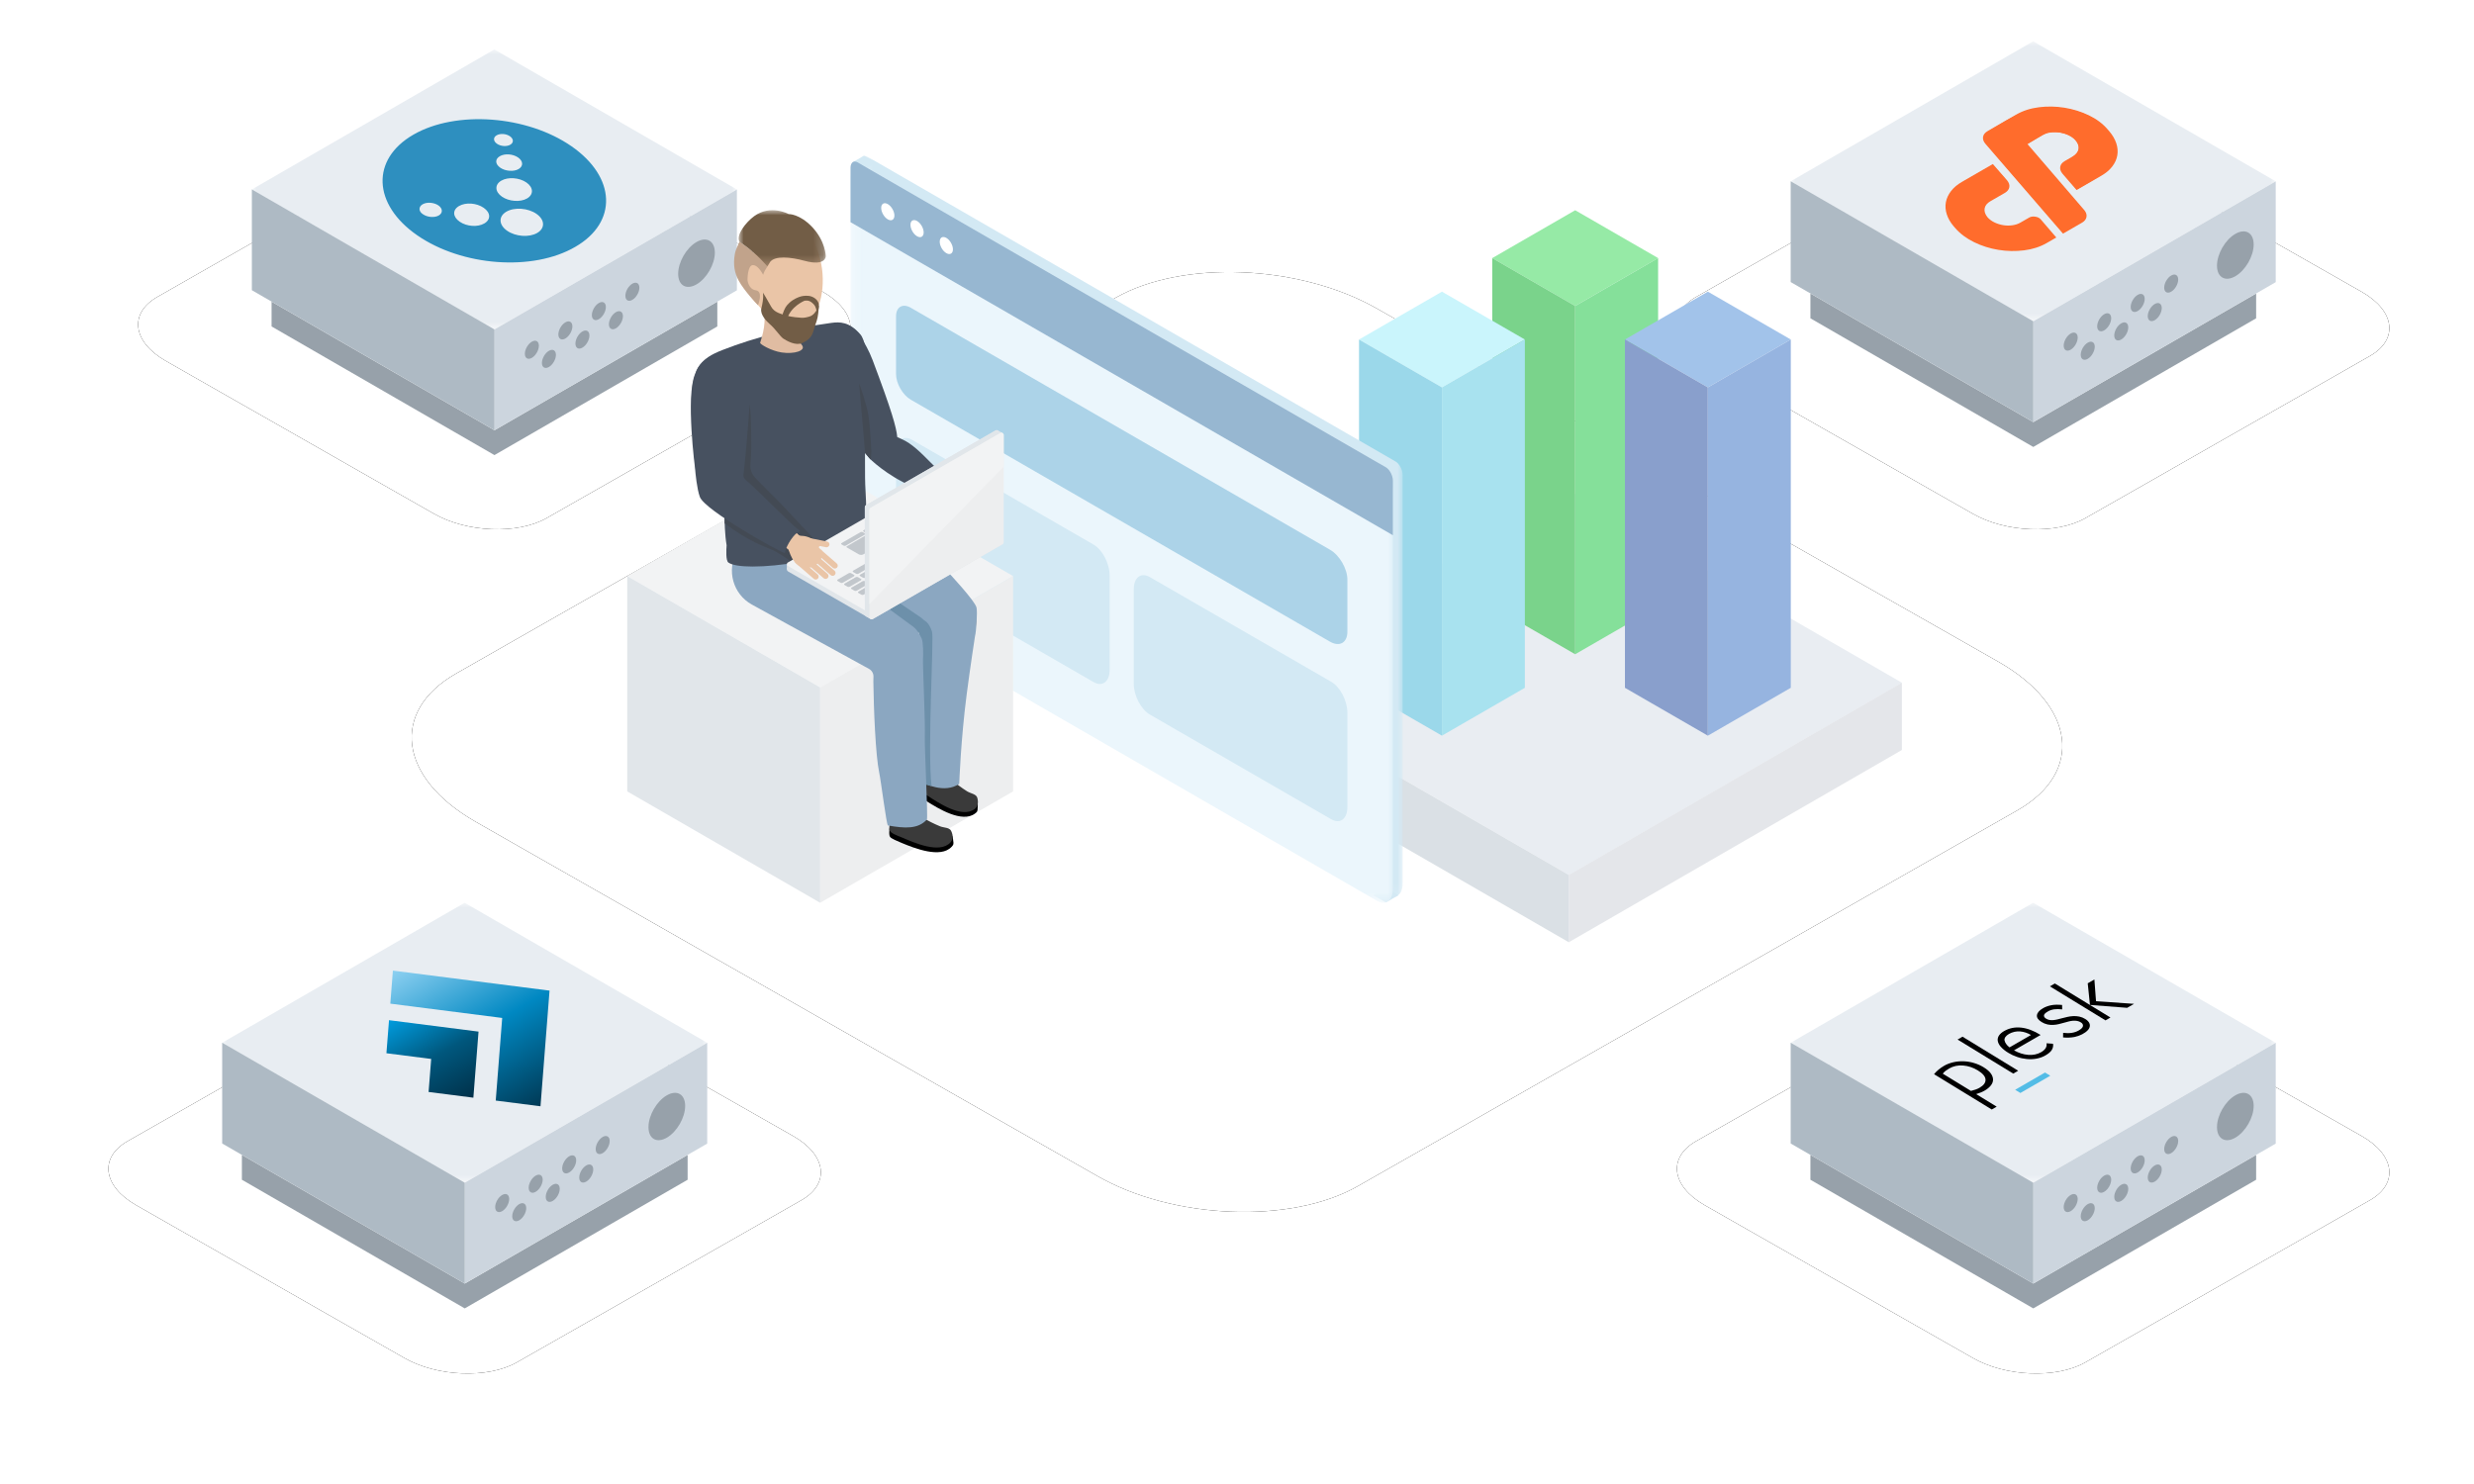 <?xml version="1.0" encoding="UTF-8"?>
<svg width="250px" height="150px" viewBox="0 0 250 150" version="1.1" xmlns="http://www.w3.org/2000/svg" xmlns:xlink="http://www.w3.org/1999/xlink">
    <title>333-panels-hosting</title>
    <defs>
        <path d="M16.742,36.476 L43.835,51.919 C47.154,53.831 52.298,54.039 55.219,52.378 L83.983,35.984 C86.892,34.322 86.527,31.426 83.164,29.503 L56.038,14.081 C52.663,12.169 47.574,11.961 44.654,13.622 L15.89,30.016 C13.025,31.656 13.379,34.552 16.742,36.476 Z" id="path-1"></path>
        <filter x="-25.0%" y="-43.9%" width="150.0%" height="187.8%" filterUnits="objectBoundingBox" id="filter-2">
            <feOffset dx="0" dy="0" in="SourceAlpha" result="shadowOffsetOuter1"></feOffset>
            <feGaussianBlur stdDeviation="6" in="shadowOffsetOuter1" result="shadowBlurOuter1"></feGaussianBlur>
            <feColorMatrix values="0 0 0 0 0.216   0 0 0 0 0.561   0 0 0 0 0.749  0 0 0 0.15 0" type="matrix" in="shadowBlurOuter1"></feColorMatrix>
        </filter>
        <path d="M172.242,36.476 L199.335,51.919 C202.654,53.831 207.798,54.039 210.719,52.378 L239.483,35.984 C242.392,34.322 242.027,31.426 238.664,29.503 L211.538,14.081 C208.163,12.169 203.074,11.961 200.154,13.622 L171.39,30.016 C168.525,31.656 168.879,34.552 172.242,36.476 Z" id="path-3"></path>
        <filter x="-25.0%" y="-43.9%" width="150.0%" height="187.8%" filterUnits="objectBoundingBox" id="filter-4">
            <feOffset dx="0" dy="0" in="SourceAlpha" result="shadowOffsetOuter1"></feOffset>
            <feGaussianBlur stdDeviation="6" in="shadowOffsetOuter1" result="shadowBlurOuter1"></feGaussianBlur>
            <feColorMatrix values="0 0 0 0 0.216   0 0 0 0 0.561   0 0 0 0 0.749  0 0 0 0.15 0" type="matrix" in="shadowBlurOuter1"></feColorMatrix>
        </filter>
        <path d="M48.048,83.053 L110.826,118.836 C118.516,123.268 130.435,123.749 137.203,119.899 L203.851,81.913 C210.592,78.064 209.747,71.353 201.954,66.896 L139.1,31.164 C131.281,26.732 119.49,26.251 112.722,30.101 L46.075,68.087 C39.435,71.885 40.256,78.596 48.048,83.053 Z" id="path-5"></path>
        <filter x="-10.8%" y="-18.9%" width="121.6%" height="137.9%" filterUnits="objectBoundingBox" id="filter-6">
            <feOffset dx="0" dy="0" in="SourceAlpha" result="shadowOffsetOuter1"></feOffset>
            <feGaussianBlur stdDeviation="6" in="shadowOffsetOuter1" result="shadowBlurOuter1"></feGaussianBlur>
            <feColorMatrix values="0 0 0 0 0.216   0 0 0 0 0.561   0 0 0 0 0.749  0 0 0 0.15 0" type="matrix" in="shadowBlurOuter1"></feColorMatrix>
        </filter>
        <polygon id="path-7" points="0 0 49.025 0 49.025 28.305 0 28.305"></polygon>
        <path d="M13.742,121.807 L40.835,137.25 C44.154,139.163 49.298,139.37 52.219,137.709 L80.983,121.315 C83.892,119.654 83.527,116.758 80.164,114.834 L53.038,99.413 C49.663,97.5 44.574,97.293 41.654,98.954 L12.89,115.348 C10.025,116.987 10.379,119.883 13.742,121.807 Z" id="path-9"></path>
        <filter x="-25.0%" y="-43.9%" width="150.0%" height="187.8%" filterUnits="objectBoundingBox" id="filter-10">
            <feOffset dx="0" dy="0" in="SourceAlpha" result="shadowOffsetOuter1"></feOffset>
            <feGaussianBlur stdDeviation="6" in="shadowOffsetOuter1" result="shadowBlurOuter1"></feGaussianBlur>
            <feColorMatrix values="0 0 0 0 0.216   0 0 0 0 0.561   0 0 0 0 0.749  0 0 0 0.15 0" type="matrix" in="shadowBlurOuter1"></feColorMatrix>
        </filter>
        <path d="M172.242,121.807 L199.335,137.25 C202.654,139.163 207.798,139.37 210.719,137.709 L239.483,121.315 C242.392,119.654 242.027,116.758 238.664,114.834 L211.538,99.413 C208.163,97.5 203.074,97.293 200.154,98.954 L171.39,115.348 C168.525,116.987 168.879,119.883 172.242,121.807 Z" id="path-11"></path>
        <filter x="-25.0%" y="-43.9%" width="150.0%" height="187.8%" filterUnits="objectBoundingBox" id="filter-12">
            <feOffset dx="0" dy="0" in="SourceAlpha" result="shadowOffsetOuter1"></feOffset>
            <feGaussianBlur stdDeviation="6" in="shadowOffsetOuter1" result="shadowBlurOuter1"></feGaussianBlur>
            <feColorMatrix values="0 0 0 0 0.216   0 0 0 0 0.561   0 0 0 0 0.749  0 0 0 0.15 0" type="matrix" in="shadowBlurOuter1"></feColorMatrix>
        </filter>
        <polygon id="path-13" points="0 0 54.806 0 54.806 74.923 0 74.923"></polygon>
        <polygon id="path-15" points="0 0 54.806 0 54.806 74.522 0 74.522"></polygon>
        <polygon id="path-17" points="0 0 8.805 0 8.805 5.697 0 5.697"></polygon>
        <polygon id="path-19" points="0 0 49.025 0 49.025 28.305 0 28.305"></polygon>
        <polygon id="path-21" points="0 0 49.025 0 49.025 28.305 0 28.305"></polygon>
        <polygon id="path-23" points="0 0 49.025 0 49.025 28.305 0 28.305"></polygon>
        <linearGradient x1="49.991%" y1="1.55432195e-14%" x2="49.991%" y2="100%" id="linearGradient-25">
            <stop stop-color="#009CDE" offset="0%"></stop>
            <stop stop-color="#00577D" offset="50%"></stop>
            <stop stop-color="#00577D" offset="50%"></stop>
            <stop stop-color="#00314A" offset="100%"></stop>
        </linearGradient>
        <linearGradient x1="50.002%" y1="0%" x2="50.002%" y2="100%" id="linearGradient-26">
            <stop stop-color="#8DD0F1" offset="0%"></stop>
            <stop stop-color="#0088C2" offset="50%"></stop>
            <stop stop-color="#0088C2" offset="50%"></stop>
            <stop stop-color="#003A56" offset="100%"></stop>
        </linearGradient>
    </defs>
    <g id="333-panels-hosting" stroke="none" stroke-width="1" fill="none" fill-rule="evenodd">
        <rect id="Rectangle" x="0" y="0" width="250" height="150"></rect>
        <g id="Path-Copy-74">
            <use fill="black" fill-opacity="1" filter="url(#filter-2)" xlink:href="#path-1"></use>
            <use fill="#FFFFFF" fill-rule="evenodd" xlink:href="#path-1"></use>
        </g>
        <g id="Path-Copy-74">
            <use fill="black" fill-opacity="1" filter="url(#filter-4)" xlink:href="#path-3"></use>
            <use fill="#FFFFFF" fill-rule="evenodd" xlink:href="#path-3"></use>
        </g>
        <g id="Path-Copy-74">
            <use fill="black" fill-opacity="1" filter="url(#filter-6)" xlink:href="#path-5"></use>
            <use fill="#FFFFFF" fill-rule="evenodd" xlink:href="#path-5"></use>
        </g>
        <g id="Group-7" transform="translate(25.44, 5)">
            <polygon id="Fill-70" fill="#97A1AA" points="24.524 38.491 47.045 25.488 47.045 27.997 24.524 41 2.003 27.997 2.003 25.488"></polygon>
            <g id="Group-49">
                <mask id="mask-8" fill="white">
                    <use xlink:href="#path-7"></use>
                </mask>
                <g id="Clip-48"></g>
                <polygon id="Fill-47" fill="#E8EDF2" mask="url(#mask-8)" points="24.512 28.305 49.025 14.152 24.513 -4.90254692e-05 -4.90254694e-05 14.153"></polygon>
            </g>
            <polygon id="Fill-50" fill="#CCD5DE" points="24.513 38.495 49.025 24.342 49.025 14.152 24.513 28.305"></polygon>
            <polygon id="Fill-52" fill="#AEBAC4" points="0.011 24.333 24.524 38.486 24.524 28.296 0.011 14.144"></polygon>
            <path d="M37.754,24.898 C37.754,25.349 38.071,25.532 38.462,25.306 C38.853,25.08 39.17,24.532 39.17,24.08 C39.17,23.629 38.853,23.446 38.462,23.671 C38.071,23.897 37.754,24.446 37.754,24.898" id="Fill-54" fill="#97A1AA"></path>
            <path d="M36.092,27.776 C36.092,28.228 36.409,28.41 36.8,28.185 C37.191,27.959 37.508,27.41 37.508,26.959 C37.508,26.507 37.191,26.324 36.8,26.55 C36.409,26.776 36.092,27.324 36.092,27.776" id="Fill-56" fill="#97A1AA"></path>
            <path d="M34.368,26.852 C34.368,27.304 34.685,27.487 35.076,27.261 C35.467,27.035 35.784,26.486 35.784,26.035 C35.784,25.583 35.467,25.4 35.076,25.626 C34.685,25.852 34.368,26.401 34.368,26.852" id="Fill-58" fill="#97A1AA"></path>
            <path d="M32.707,29.731 C32.707,30.182 33.023,30.365 33.414,30.139 C33.805,29.913 34.122,29.365 34.122,28.913 C34.122,28.462 33.805,28.279 33.414,28.504 C33.023,28.73 32.707,29.279 32.707,29.731" id="Fill-60" fill="#97A1AA"></path>
            <path d="M30.983,28.807 C30.983,29.258 31.3,29.441 31.691,29.216 C32.082,28.99 32.399,28.441 32.399,27.989 C32.399,27.538 32.082,27.355 31.691,27.581 C31.3,27.807 30.983,28.355 30.983,28.807" id="Fill-62" fill="#97A1AA"></path>
            <path d="M29.321,31.685 C29.321,32.137 29.638,32.32 30.029,32.094 C30.42,31.868 30.737,31.319 30.737,30.868 C30.737,30.416 30.42,30.234 30.029,30.459 C29.638,30.685 29.321,31.234 29.321,31.685" id="Fill-64" fill="#97A1AA"></path>
            <path d="M27.598,30.761 C27.598,31.213 27.914,31.396 28.306,31.17 C28.696,30.944 29.014,30.395 29.014,29.944 C29.014,29.492 28.696,29.31 28.306,29.535 C27.914,29.761 27.598,30.31 27.598,30.761" id="Fill-66" fill="#97A1AA"></path>
            <path d="M43.089,22.675 C43.089,23.857 43.919,24.336 44.943,23.745 C45.966,23.154 46.796,21.716 46.796,20.534 C46.796,19.352 45.966,18.873 44.943,19.464 C43.919,20.055 43.089,21.493 43.089,22.675" id="Fill-68" fill="#97A1AA"></path>
        </g>
        <g id="Group-13" transform="translate(124.892, 21.25)">
            <polygon id="Fill-1" fill="#E9EDF2" points="0 47.765 33.657 67.196 67.311 47.765 33.655 28.334"></polygon>
            <polygon id="Fill-2" fill="#DAE0E5" points="0 54.569 33.656 74 33.656 67.196 10.828 54.017 0 47.765"></polygon>
            <polygon id="Fill-3" fill="#E4E6EA" points="33.64 67.184 33.64 73.988 67.296 54.557 67.296 47.753"></polygon>
            <polygon id="Fill-4" fill="#96EAA6" points="34.282 0 25.903 4.838 34.282 9.676 42.662 4.838"></polygon>
            <polygon id="Fill-5" fill="#85E09A" points="42.662 40.042 34.282 44.88 34.282 9.676 42.662 4.838"></polygon>
            <polygon id="Fill-6" fill="#7AD38B" points="34.282 44.88 25.903 40.042 25.903 4.838 34.282 9.676"></polygon>
            <polygon id="Fill-7" fill="#CAF5FC" points="20.817 17.906 29.197 13.068 20.818 8.23 12.438 13.068"></polygon>
            <polygon id="Fill-8" fill="#9BD8EA" points="12.438 48.272 20.817 53.11 20.817 17.906 12.438 13.068"></polygon>
            <polygon id="Fill-9" fill="#A8E2EF" points="20.817 53.11 29.197 48.272 29.197 13.068 20.817 17.906"></polygon>
            <polygon id="Fill-10" fill="#A2C3EA" points="47.689 17.906 56.069 13.068 47.689 8.23 39.31 13.068"></polygon>
            <polygon id="Fill-11" fill="#899FCC" points="39.309 48.272 47.689 53.11 47.689 17.906 39.309 13.068"></polygon>
            <polygon id="Fill-12" fill="#96B4E0" points="47.689 53.11 56.069 48.272 56.069 13.068 47.689 17.906"></polygon>
        </g>
        <g id="Path-Copy-74">
            <use fill="black" fill-opacity="1" filter="url(#filter-10)" xlink:href="#path-9"></use>
            <use fill="#FFFFFF" fill-rule="evenodd" xlink:href="#path-9"></use>
        </g>
        <g id="Path-Copy-74">
            <use fill="black" fill-opacity="1" filter="url(#filter-12)" xlink:href="#path-11"></use>
            <use fill="#FFFFFF" fill-rule="evenodd" xlink:href="#path-11"></use>
        </g>
        <g id="Group-25" transform="translate(113.844, 53.5) scale(-1, 1) translate(-113.844, -53.5)translate(85.947, 15.75)">
            <g id="Group-3">
                <mask id="mask-14" fill="white">
                    <use xlink:href="#path-13"></use>
                </mask>
                <g id="Clip-2"></g>
                <path d="M54.086,0.086 L53.211,0.591 L53.211,0.591 L27.402,15.491 L0.72,30.896 C0.324,31.125 0,31.744 0,32.272 L0,33.439 L0,37.773 L0,73.527 C0,74.697 0.718,75.24 1.595,74.733 L53.211,44.933 C54.088,44.426 54.806,43.055 54.806,41.885 L54.806,6.131 L54.806,1.797 L54.806,0.63 C54.806,0.102 54.482,-0.143 54.086,0.086" id="Fill-1" fill="#D3E9F4" mask="url(#mask-14)"></path>
            </g>
            <path d="M1.625,75.433 L0.464,74.762 C0.428,74.742 0.433,74.705 0.474,74.682 L1.614,74.023 C1.656,73.999 1.719,73.997 1.754,74.017 L2.916,74.688 C2.951,74.708 2.947,74.744 2.905,74.768 L1.765,75.427 C1.723,75.451 1.66,75.453 1.625,75.433" id="Fill-4" fill="#D3E9F4"></path>
            <path d="M54.362,1.367 L53.255,0.728 C53.221,0.708 53.225,0.674 53.264,0.651 L54.352,0.023 C54.391,0 54.452,-0.002 54.485,0.018 L55.592,0.656 C55.626,0.676 55.622,0.711 55.583,0.734 L54.495,1.361 C54.456,1.385 54.396,1.386 54.362,1.367" id="Fill-6" fill="#D3E9F4"></path>
            <g id="Group-10" transform="translate(0.988, 0.978)">
                <mask id="mask-16" fill="white">
                    <use xlink:href="#path-15"></use>
                </mask>
                <g id="Clip-9"></g>
                <path d="M53.211,44.532 L1.595,74.332 C0.718,74.839 0,74.296 0,73.126 L0,33.038 C0,31.868 0.718,30.497 1.595,29.99 L53.211,0.19 C54.088,-0.317 54.806,0.226 54.806,1.396 L54.806,41.484 C54.806,42.654 54.088,44.025 53.211,44.532" id="Fill-8" fill="#EBF6FC" mask="url(#mask-16)"></path>
            </g>
            <path d="M55.794,6.708 L0.988,38.35 L0.988,32.849 C0.988,32.321 1.312,31.702 1.708,31.474 L55.074,0.663 C55.47,0.434 55.794,0.679 55.794,1.207 L55.794,6.708 Z" id="Fill-11" fill="#97B7D1"></path>
            <path d="M46.781,8.681 C46.781,9.107 46.482,9.625 46.113,9.837 C45.745,10.05 45.446,9.878 45.446,9.452 C45.446,9.026 45.745,8.509 46.113,8.296 C46.482,8.083 46.781,8.256 46.781,8.681" id="Fill-13" fill="#FFFFFF"></path>
            <path d="M49.738,6.974 C49.738,7.399 49.44,7.918 49.07,8.13 C48.702,8.343 48.403,8.17 48.403,7.745 C48.403,7.319 48.702,6.801 49.07,6.588 C49.44,6.375 49.738,6.548 49.738,6.974" id="Fill-15" fill="#FFFFFF"></path>
            <path d="M52.695,5.266 C52.695,5.692 52.397,6.21 52.028,6.423 C51.659,6.636 51.36,6.463 51.36,6.037 C51.36,5.612 51.659,5.094 52.028,4.881 C52.397,4.668 52.695,4.841 52.695,5.266" id="Fill-17" fill="#FFFFFF"></path>
            <path d="M25.543,56.478 L7.217,67.059 C6.32,67.576 5.587,67.022 5.587,65.827 L5.587,56.277 C5.587,55.082 6.32,53.681 7.217,53.164 L25.543,42.582 C26.44,42.065 27.173,42.619 27.173,43.814 L27.173,53.364 C27.173,54.56 26.44,55.961 25.543,56.478" id="Fill-19" fill="#D3E9F4"></path>
            <path d="M49.565,42.609 L31.239,53.19 C30.342,53.708 29.609,53.153 29.609,51.958 L29.609,42.408 C29.609,41.213 30.342,39.812 31.239,39.295 L49.565,28.713 C50.461,28.196 51.195,28.75 51.195,29.945 L51.195,39.496 C51.195,40.691 50.461,42.092 49.565,42.609" id="Fill-21" fill="#D3E9F4"></path>
            <path d="M49.702,15.358 L33.502,24.712 L31.101,26.098 L7.337,39.818 C6.374,40.374 5.587,41.737 5.587,42.848 L5.587,48.101 C5.587,49.213 6.374,49.667 7.337,49.112 L31.101,35.391 L33.502,34.005 L49.702,24.651 C50.523,24.178 51.195,23.015 51.195,22.067 L51.195,16.22 C51.195,15.272 50.523,14.884 49.702,15.358" id="Fill-23" fill="#ACD3E8"></path>
        </g>
        <g id="Group-224" transform="translate(63.383, 21.25)">
            <polygon id="Fill-1" fill="#F2F3F4" points="0.009 36.982 19.504 48.238 38.999 36.983 19.504 25.727"></polygon>
            <polygon id="Fill-2" fill="#EDEEEF" points="19.495 48.231 19.495 70 38.99 58.745 38.99 36.975"></polygon>
            <polygon id="Fill-3" fill="#E1E6EA" points="0 58.744 19.495 70 19.495 48.231 0 36.976"></polygon>
            <g id="Group-223" transform="translate(6.428, 0)">
                <path d="M25.583,39.27 C26.617,38.658 27.952,39.001 28.564,40.035 C29.176,41.069 28.833,42.404 27.799,43.016 C26.764,43.628 25.43,43.285 24.818,42.251 C24.206,41.216 24.549,39.882 25.583,39.27" id="Fill-4" fill="#EAC5A7"></path>
                <path d="M15.379,29.294 C13.657,28.329 11.48,28.942 10.515,30.663 C9.55,32.385 10.164,34.562 11.885,35.527 C12.214,35.711 25.353,42.873 25.353,42.873 C26.369,43.527 27.652,43.435 28.357,42.606 C29.136,41.691 28.915,40.225 27.865,39.331 L27.611,39.118 C25.147,36.78 16.003,29.643 15.379,29.294" id="Fill-6" fill="#EAC5A7"></path>
                <path d="M25.671,56.402 C25.498,57.028 24.907,57.411 24.349,57.258 C23.792,57.105 23.48,56.473 23.652,55.847 C23.824,55.22 24.416,54.837 24.973,54.99 C25.531,55.143 25.843,55.775 25.671,56.402" id="Fill-8" fill="#EAC5A7"></path>
                <path d="M25.663,56.4 C25.491,57.027 24.899,57.41 24.342,57.257 C23.829,57.116 23.523,56.569 23.612,55.995 C23.612,55.995 23.567,54.76 23.565,54.76 C23.535,52.168 23.304,49.267 23.459,46.74 C23.583,44.713 24.117,43.099 24.426,41.175 L24.507,40.863 C24.872,39.533 26.128,38.719 27.313,39.044 C28.496,39.37 29.16,40.712 28.794,42.042 L28.779,42.133 C28.754,42.25 26.787,51.397 26.221,53.751 C26.221,53.751 26.221,53.751 26.221,53.751 C26.078,54.385 25.806,55.778 25.667,56.385 L25.663,56.4 Z" id="Fill-10" fill="#EAC5A7"></path>
                <path d="M25.866,55.487 C25.896,54.944 25.127,55.394 24.584,55.363 C24.041,55.333 23.825,54.713 23.599,55.321 L23.539,56.011 C23.527,56.141 23.507,56.27 23.474,56.396 C23.395,56.697 23.248,57.379 23.319,58.065 L23.572,58.142 C23.592,58.538 23.803,58.949 24.203,59.251 C25.085,59.919 26.922,61.26 27.996,60.492 C28.725,59.97 27.224,58.408 26.538,57.94 C26.434,57.869 26.333,57.789 26.233,57.705 L26.234,57.535 C25.994,57.342 25.85,57.186 25.755,56.978 C25.668,56.788 25.692,56.598 25.707,56.35 C25.714,56.227 25.731,56.105 25.757,55.986 L25.866,55.487 Z" id="Fill-12" fill="#EAC5A7"></path>
                <path d="M23.823,59.73 C24.988,60.473 27.408,61.961 28.708,60.985 C28.925,60.822 28.982,60.772 28.983,60.38 C28.983,60.265 29.011,60.083 28.982,59.957 C28.789,59.131 26.508,60.098 25.912,59.757 C25.01,59.241 24.581,58.797 23.653,58.272 C23.232,58.034 23.128,57.23 23.016,57.588 C22.994,57.654 22.834,58.078 22.825,58.148 C22.79,58.397 22.67,58.66 22.76,58.917 C22.825,59.1 23.454,59.495 23.823,59.73" id="Fill-14" fill="#000000"></path>
                <path d="M26.519,57.708 C26.408,57.609 25.871,57.056 25.801,57.066 C26.006,57.378 26.213,57.654 26.136,57.963 C26.004,58.491 23.504,58.197 23.372,57.283 C23.365,57.23 23.353,56.907 23.384,56.778 C23.074,57.156 22.845,57.847 22.825,58.148 C22.798,58.56 23.488,58.897 23.93,59.185 C25.036,59.907 27.396,61.5 28.671,60.529 C28.923,60.337 29.111,59.997 28.949,59.397 C28.843,59.002 28.288,58.967 27.916,58.734 C27.385,58.401 26.796,57.956 26.519,57.708" id="Fill-16" fill="#3A3A3A"></path>
                <path d="M16.08,34.092 C15.876,35.924 9.271,39.875 7.439,39.67 C5.607,39.466 4.372,37.673 4.372,35.83 C4.372,35.19 4.224,33.078 5.261,32.249 C6.811,31.011 10.091,31.243 11.663,30.689 C12.273,30.475 14.018,29.842 14.363,29.88 C16.196,30.085 16.285,32.259 16.08,34.092" id="Fill-18" fill="#E0BCA2"></path>
                <path d="M20.411,24.806 C19.93,25.476 18.997,25.629 18.327,25.149 C17.656,24.667 17.503,23.734 17.985,23.064 C18.466,22.394 19.399,22.241 20.069,22.722 C20.739,23.203 20.893,24.136 20.411,24.806" id="Fill-20" fill="#EAC5A7"></path>
                <path d="M17.051,12.844 C17.048,12.839 17.045,12.835 17.042,12.831 C16.514,11.882 15.387,11.386 14.299,11.699 C13.169,12.025 12.468,13.114 12.59,14.245 C12.591,14.266 12.588,14.287 12.589,14.308 L12.597,14.395 C12.571,16.058 15.759,21.557 16.576,23.011 C16.831,23.475 17.732,24.49 17.975,24.783 L20.696,23.924 C20.862,22.84 20.787,21.928 18.248,15.193 C17.835,14.098 17.287,13.244 17.051,12.844" id="Fill-22" fill="#EAC5A7"></path>
                <path d="M25.723,29.029 L25.72,29.028 C25.003,28.774 23.37,28.145 23.295,28.121 C20.693,27.29 18.572,25.438 18.165,25.011 L19.856,22.601 C19.856,22.601 20.779,23.042 21.271,23.258 C23.118,24.066 24.761,26.641 26.325,27.442 L25.723,29.029 Z" id="Fill-24" fill="#EAC5A7"></path>
                <path d="M25.534,28.939 C25.139,28.686 25.024,28.161 25.277,27.766 C25.531,27.372 26.056,27.257 26.45,27.51 C26.845,27.763 26.96,28.288 26.707,28.682 C26.454,29.077 25.929,29.192 25.534,28.939" id="Fill-26" fill="#EAC5A7"></path>
                <path d="M20.691,23.98 C20.666,24.805 19.977,25.453 19.153,25.428 C18.328,25.403 17.68,24.714 17.705,23.89 C17.73,23.065 18.419,22.417 19.243,22.442 C20.068,22.467 20.716,23.156 20.691,23.98" id="Fill-28" fill="#EAC5A7"></path>
                <path d="M25.537,28.935 C25.142,28.682 25.027,28.157 25.28,27.763 C25.533,27.368 26.059,27.253 26.453,27.506 C26.848,27.759 26.963,28.284 26.709,28.679 C26.456,29.074 25.931,29.188 25.537,28.935" id="Fill-30" fill="#EAC5A7"></path>
                <path d="M26.672,30.514 C26.24,30.167 26.061,29.784 25.847,29.249 C25.72,28.934 25.467,28.965 25.4,28.806 C25.34,28.665 25.972,27.337 26.285,27.425 C26.665,27.532 26.59,27.768 27.036,27.756 C27.488,27.743 28.008,27.953 28.45,28.31 C28.581,28.416 28.946,28.639 28.789,28.661 C28.712,28.672 28.628,28.775 28.71,28.873 C28.758,28.93 28.879,29.009 28.932,29.058 C29.253,29.347 28.956,29.939 28.663,30.302 C28.172,30.91 27.28,31.006 26.672,30.514" id="Fill-32" fill="#EAC5A7"></path>
                <path d="M28.26,28.869 L28.26,28.869 C28.357,28.75 28.534,28.731 28.654,28.827 L30.449,30.276 C30.568,30.373 30.587,30.55 30.491,30.67 L30.491,30.67 C30.394,30.789 30.217,30.808 30.097,30.711 L28.302,29.263 C28.182,29.166 28.163,28.989 28.26,28.869" id="Fill-34" fill="#EAC5A7"></path>
                <path d="M28.082,29.582 L28.082,29.582 C28.179,29.462 28.356,29.443 28.476,29.539 L30.271,30.988 C30.391,31.085 30.409,31.262 30.313,31.382 C30.216,31.501 30.039,31.521 29.919,31.424 L28.124,29.975 C28.004,29.878 27.986,29.702 28.082,29.582" id="Fill-36" fill="#EAC5A7"></path>
                <path d="M27.424,29.906 L27.424,29.906 C27.52,29.786 27.697,29.767 27.817,29.864 L29.612,31.313 C29.732,31.409 29.751,31.586 29.654,31.706 C29.558,31.826 29.381,31.845 29.261,31.748 L27.466,30.3 C27.346,30.203 27.327,30.026 27.424,29.906" id="Fill-38" fill="#EAC5A7"></path>
                <path d="M26.487,30.006 L26.487,30.006 C26.584,29.886 26.761,29.867 26.881,29.964 L28.676,31.413 C28.796,31.509 28.814,31.686 28.718,31.806 C28.621,31.926 28.444,31.945 28.324,31.848 L26.529,30.4 C26.409,30.303 26.391,30.126 26.487,30.006" id="Fill-40" fill="#EAC5A7"></path>
                <path d="M26.841,28.075 L26.841,28.075 C26.865,27.923 27.009,27.818 27.161,27.842 L29.44,28.199 C29.592,28.222 29.697,28.366 29.673,28.519 C29.649,28.67 29.505,28.776 29.353,28.752 L27.074,28.395 C26.922,28.371 26.817,28.227 26.841,28.075" id="Fill-42" fill="#EAC5A7"></path>
                <path d="M19.9,43.297 C20.935,42.685 22.269,43.028 22.881,44.062 C23.493,45.096 23.15,46.431 22.116,47.043 C21.082,47.654 19.747,47.312 19.135,46.277 C18.523,45.243 18.866,43.908 19.9,43.297" id="Fill-44" fill="#EAC5A7"></path>
                <path d="M9.696,33.32 C7.975,32.356 5.797,32.969 4.832,34.69 C3.868,36.412 4.481,38.589 6.202,39.553 C6.531,39.738 19.67,46.9 19.67,46.9 C20.686,47.554 21.969,47.462 22.675,46.633 C23.453,45.718 23.232,44.251 22.182,43.358 L21.928,43.145 C19.465,40.807 10.32,33.67 9.696,33.32" id="Fill-46" fill="#EAC5A7"></path>
                <path d="M22.562,60.358 C22.5,61.005 21.984,61.485 21.408,61.43 C20.833,61.375 20.416,60.806 20.478,60.159 C20.54,59.513 21.057,59.033 21.632,59.088 C22.208,59.143 22.624,59.712 22.562,60.358" id="Fill-48" fill="#EAC5A7"></path>
                <path d="M22.555,60.359 C22.493,61.005 21.976,61.485 21.401,61.43 C20.871,61.379 20.476,60.894 20.464,60.312 C20.464,60.312 20.207,59.104 20.205,59.104 C19.73,56.556 19.002,53.738 18.72,51.222 C18.493,49.204 18.74,47.523 18.714,45.573 L18.739,45.252 C18.871,43.879 19.968,42.861 21.19,42.978 C22.413,43.094 23.297,44.302 23.166,45.675 L23.167,45.767 C23.163,45.887 22.8,55.236 22.648,57.653 C22.648,57.653 22.648,57.653 22.648,57.653 C22.616,58.301 22.588,59.721 22.556,60.343 L22.555,60.359 Z" id="Fill-50" fill="#EAC5A7"></path>
                <path d="M22.597,59.424 C22.534,58.884 21.853,59.459 21.313,59.523 C20.773,59.586 20.454,59.013 20.335,59.651 L20.395,60.341 C20.406,60.471 20.408,60.601 20.397,60.731 C20.371,61.041 20.344,61.738 20.532,62.402 L20.794,62.435 C20.883,62.821 21.162,63.19 21.607,63.419 C22.592,63.924 24.631,64.929 25.557,63.987 C26.186,63.347 24.438,62.067 23.682,61.725 C23.567,61.673 23.454,61.611 23.341,61.546 L23.312,61.378 C23.042,61.229 22.874,61.1 22.745,60.912 C22.626,60.739 22.617,60.549 22.589,60.301 C22.575,60.179 22.571,60.056 22.576,59.934 L22.597,59.424 Z" id="Fill-52" fill="#EAC5A7"></path>
                <path d="M21.315,63.956 C22.591,64.487 25.232,65.536 26.344,64.35 C26.53,64.152 26.577,64.093 26.511,63.707 C26.491,63.593 26.487,63.409 26.437,63.291 C26.104,62.51 24.024,63.856 23.378,63.622 C22.4,63.269 21.901,62.905 20.897,62.549 C20.441,62.386 20.2,61.612 20.151,61.984 C20.142,62.054 20.057,62.499 20.06,62.569 C20.069,62.82 19.995,63.099 20.129,63.337 C20.224,63.507 20.911,63.787 21.315,63.956" id="Fill-54" fill="#000000"></path>
                <path d="M23.623,61.5 C23.497,61.421 22.873,60.969 22.806,60.991 C23.061,61.262 23.312,61.499 23.289,61.817 C23.251,62.359 20.737,62.5 20.45,61.622 C20.433,61.571 20.367,61.255 20.375,61.123 C20.134,61.548 20.028,62.269 20.06,62.569 C20.104,62.979 20.843,63.192 21.327,63.4 C22.541,63.921 25.14,65.083 26.228,63.908 C26.444,63.675 26.571,63.308 26.308,62.745 C26.135,62.374 25.583,62.434 25.176,62.269 C24.595,62.033 23.938,61.696 23.623,61.5" id="Fill-56" fill="#3A3A3A"></path>
                <path d="M11.126,36.723 C10.922,38.555 9.271,39.875 7.439,39.67 C5.607,39.466 4.287,37.815 4.491,35.983 C4.695,34.151 6.346,32.832 8.178,33.036 C10.01,33.24 11.33,34.891 11.126,36.723" id="Fill-58" fill="#EAC5A7"></path>
                <path d="M15.06,33.044 C14.855,34.877 13.204,36.197 11.372,35.992 C9.54,35.788 8.221,34.137 8.425,32.305 C8.629,30.473 10.28,29.153 12.112,29.357 C13.944,29.562 15.264,31.212 15.06,33.044" id="Fill-60" fill="#EAC5A7"></path>
                <path d="M27.12,57.981 C27.127,57.883 27.278,53.521 27.874,48.928 C28.221,46.25 28.709,43.085 28.709,43.085 C28.847,42.572 28.972,40.638 28.867,40.159 C28.721,39.49 26.034,36.622 26.034,36.622 C23.616,34.33 16.287,29.413 15.545,28.997 C14.961,28.669 14.301,28.496 13.635,28.496 C12.219,28.496 10.91,29.263 10.218,30.497 C9.163,32.379 9.836,34.769 11.719,35.823 C11.98,35.97 19.532,40.626 23.266,42.661 C23.217,42.894 23.167,43.124 23.118,43.354 C22.875,44.475 23.2,45.41 23.119,46.719 C23.016,48.409 23.083,50.268 23.148,52.066 C23.181,52.964 22.739,57.045 22.911,57.504 C23.551,58.012 25.633,58.997 27.12,57.981" id="Fill-62" fill="#8BA7C1"></path>
                <path d="M24.372,42.596 C24.031,41.576 23.635,41.537 23.44,41.328 C23.383,41.268 23.321,41.216 23.253,41.169 L12.802,34.09 L9.707,33.746 C10.009,34.622 10.617,35.397 11.487,35.885 C11.749,36.032 19.303,40.689 23.036,42.724 C23.048,42.759 23.055,42.781 23.068,42.816 C22.52,44.226 22.983,45.246 22.888,46.781 C22.785,48.471 22.852,50.33 22.917,52.128 C22.95,53.026 22.508,57.107 22.679,57.566 C22.96,57.789 23.634,58.072 24.323,58.211 C23.89,54.313 24.583,43.232 24.372,42.596" id="Fill-64" fill="#6D90AA"></path>
                <path d="M13.415,32.763 C13.415,32.763 13.397,36.441 12.742,37.342 C12.086,38.243 11.25,38.402 11.25,38.402 L10.961,33.764 L13.415,32.763 Z" id="Fill-66" fill="#EAC5A7"></path>
                <path d="M5.176,17.733 C4.903,19.022 3.638,19.847 2.349,19.575 C1.06,19.302 0.235,18.037 0.508,16.748 C0.78,15.459 2.045,14.634 3.334,14.906 C4.623,15.179 5.448,16.444 5.176,17.733" id="Fill-68" fill="#F7D297"></path>
                <path d="M17.296,14.411 C17.024,15.7 15.759,16.524 14.47,16.252 C13.181,15.98 12.356,14.714 12.628,13.425 C12.9,12.136 14.166,11.312 15.455,11.584 C16.744,11.856 17.568,13.122 17.296,14.411" id="Fill-70" fill="#F7D297"></path>
                <path d="M17.431,22.419 C17.511,21.576 18.254,14.031 17.027,12.625 C15.951,11.391 15.074,11.395 14.193,11.517 C10.439,12.037 6.93,12.809 3.27,14.237 C2.305,14.613 0.211,15.496 0.559,17.677 C0.606,17.975 1.152,20.447 1.347,21.149 C1.517,21.761 3.087,26.242 3.226,26.765 C3.693,28.52 3.349,31.531 3.741,33.874 C3.741,33.874 3.626,35.334 3.868,35.507 C5.083,36.376 11.93,35.683 15.007,34.284 C17.251,33.264 16.893,32.765 17.115,32.308 C17.115,32.308 16.825,29.56 17.04,28.695 C17.516,26.779 17.166,25.21 17.431,22.419" id="Fill-72" fill="#E0BCA2"></path>
                <path d="M3.291,29.343 C2.574,29.751 1.662,29.501 1.254,28.784 C0.846,28.067 1.096,27.155 1.813,26.747 C2.53,26.339 3.442,26.589 3.85,27.306 C4.259,28.023 4.008,28.935 3.291,29.343" id="Fill-74" fill="#EAC5A7"></path>
                <path d="M5.231,17.07 C5.23,17.065 5.229,17.06 5.229,17.055 C5.145,15.972 4.328,15.051 3.209,14.882 C2.045,14.706 0.954,15.403 0.593,16.481 C0.584,16.501 0.573,16.519 0.566,16.538 L0.536,16.621 C-0.181,18.12 0.42,24.448 0.556,26.111 C0.593,26.639 0.988,27.937 1.087,28.306 L3.918,28.661 C4.521,27.744 4.834,26.885 5.338,19.705 C5.42,18.537 5.279,17.532 5.231,17.07" id="Fill-76" fill="#EAC5A7"></path>
                <path d="M25.754,26.918 C25.246,26.527 24.731,26.006 24.186,25.454 C23.277,24.536 22.339,23.586 21.323,23.141 C21.19,23.083 21.027,23.009 20.858,22.931 C20.767,21.945 20.308,20.296 18.367,15.148 C17.999,14.172 17.534,13.4 17.257,12.939 L17.153,12.769 C16.582,11.741 15.393,11.251 14.264,11.577 C13.089,11.915 12.332,13.043 12.462,14.269 C12.461,14.285 12.461,14.3 12.462,14.319 L12.469,14.394 C12.448,15.79 14.48,19.565 16.252,22.697 L16.464,23.073 C16.678,23.461 17.303,24.192 17.677,24.629 C17.755,24.72 17.82,24.796 17.857,24.84 C17.871,24.861 17.887,24.881 17.921,24.923 L17.946,24.957 C17.967,24.986 17.988,25.014 18.013,25.041 C18.024,25.053 18.036,25.063 18.056,25.081 L18.073,25.099 C18.503,25.551 20.643,27.407 23.256,28.243 C23.283,28.251 23.474,28.324 23.744,28.427 C24.112,28.567 24.625,28.761 25.07,28.926 L25.209,28.978 L25.239,28.833 C25.373,28.193 25.56,27.6 25.793,27.07 L25.834,26.979 L25.754,26.918 Z" id="Fill-78" fill="#475160"></path>
                <path d="M23.852,61.588 C23.974,61.475 23.605,54.231 23.643,53.259 C23.7,51.941 23.424,45.836 23.458,45.375 C23.496,44.859 23.478,43.623 23.329,43.304 C22.844,42.258 22.492,42.123 22.116,41.841 C22.116,41.841 10.717,33.44 9.975,33.023 C9.391,32.696 8.731,32.523 8.065,32.523 C6.649,32.523 5.34,33.29 4.648,34.524 C3.593,36.406 4.266,38.796 6.149,39.85 C6.408,39.996 14.576,44.487 17.999,46.357 C18.291,46.517 18.47,46.829 18.453,47.162 C18.445,47.317 18.439,47.471 18.442,47.632 C18.478,50.361 18.66,55.086 19.034,56.846 C19.221,57.724 19.768,62.152 19.919,62.19 C21.65,62.491 22.948,62.566 23.852,61.588" id="Fill-80" fill="#8BA7C1"></path>
                <path d="M17.6,25.67 C17.603,24.793 17.605,23.798 17.558,22.415 C17.553,22.249 17.583,21.803 17.625,21.185 C17.803,18.569 18.135,13.7 17.123,12.542 C16.003,11.257 15.052,11.269 14.175,11.39 C9.929,11.979 6.552,12.82 3.224,14.117 C2.358,14.455 0.059,15.352 0.433,17.697 C0.481,18.001 1.031,20.489 1.224,21.183 C1.31,21.492 1.749,22.777 2.173,24.02 C2.597,25.259 3.034,26.539 3.103,26.798 C3.345,27.707 3.366,28.97 3.388,30.306 C3.408,31.521 3.429,32.778 3.614,33.865 C3.578,34.325 3.522,35.417 3.794,35.611 C4.183,35.889 5.096,36.014 6.265,36.014 C8.939,36.014 12.947,35.36 15.06,34.4 L15.744,34.09 C17.309,33.383 17.37,33.355 17.587,32.91 L17.599,32.872 C17.601,32.856 17.825,31.246 17.656,28.443 C17.595,27.424 17.598,26.611 17.6,25.67" id="Fill-82" fill="#475160"></path>
                <path d="M9.303,29.879 C8.513,29.051 7.291,27.891 6.48,27.013 C6.053,26.551 5.983,26.013 6.024,25.605 C6.107,24.764 6.151,23.744 6.048,20.64 C6.01,19.511 5.481,18.588 5.411,18.045 L5.384,17.839 C5.276,16.648 4.788,15.212 3.416,15.034 C1.991,14.847 1.004,15.291 0.54,16.478 C0.531,16.492 0.523,16.506 0.515,16.525 L0.487,16.596 C-0.225,17.876 0.094,22.222 0.451,25.865 L0.494,26.308 C0.532,26.756 3.419,29.375 3.445,29.389 L3.418,31.654 C5.91,33.519 7.471,33.993 8.254,34.351 C9.067,34.723 10.058,35.459 10.058,35.459 L13.172,34.026 C13.172,34.026 10.256,30.876 9.303,29.879" id="Fill-84" fill="#434A54"></path>
                <polygon id="Fill-86" fill="#E1E6EA" points="9.701 35.808 9.701 36.292 10.584 36.107"></polygon>
                <path d="M18.391,41.314 L31.44,33.791 C31.597,33.701 31.597,33.474 31.44,33.383 L23.071,28.559 C22.998,28.517 22.909,28.517 22.836,28.559 L9.833,36.056 C9.656,36.158 9.656,36.413 9.833,36.515 L18.156,41.314 C18.229,41.356 18.318,41.356 18.391,41.314" id="Fill-88" fill="#E1E6EA"></path>
                <polygon id="Fill-90" fill="#E1E6EA" points="31.557 33.081 31.557 33.605 30.561 33.449"></polygon>
                <path d="M18.426,40.827 L31.432,33.329 C31.623,33.219 31.623,32.943 31.432,32.833 L23.106,28.033 C23.055,28.003 22.991,28.003 22.939,28.033 L9.8,35.608 C9.668,35.684 9.668,35.874 9.8,35.951 L18.258,40.827 C18.31,40.857 18.374,40.857 18.426,40.827" id="Fill-92" fill="#F2F3F4"></path>
                <path d="M21.35,32.245 L20.16,31.56 C20.081,31.514 19.984,31.514 19.906,31.561 C19.258,31.945 16.303,33.657 15.751,33.976 C15.71,34 15.712,34.057 15.752,34.081 L16.96,34.777 C17.092,34.853 17.293,34.861 17.408,34.795 L21.382,32.504 C21.497,32.437 21.483,32.322 21.35,32.245" id="Fill-94" fill="#C2C7CC"></path>
                <path d="M15.438,33.899 L15.225,33.775 C15.164,33.74 15.171,33.678 15.242,33.638 L17.128,32.548 C17.199,32.508 17.306,32.503 17.367,32.538 L17.581,32.662 C17.642,32.697 17.634,32.759 17.564,32.8 L15.677,33.889 C15.607,33.93 15.499,33.934 15.438,33.899" id="Fill-96" fill="#C2C7CC"></path>
                <path d="M17.66,32.602 L17.447,32.479 C17.386,32.444 17.393,32.382 17.464,32.341 L19.35,31.252 C19.421,31.211 19.528,31.207 19.589,31.242 L19.803,31.366 C19.864,31.401 19.856,31.463 19.786,31.504 L17.899,32.593 C17.829,32.633 17.721,32.638 17.66,32.602" id="Fill-98" fill="#C2C7CC"></path>
                <path d="M16.476,37.004 L15.379,37.637 C15.306,37.679 15.194,37.684 15.131,37.647 L14.828,37.472 C14.764,37.435 14.772,37.371 14.845,37.329 L15.942,36.695 C16.015,36.653 16.126,36.649 16.19,36.685 L16.493,36.86 C16.557,36.897 16.549,36.962 16.476,37.004" id="Fill-100" fill="#C2C7CC"></path>
                <path d="M18.044,36.098 L16.948,36.731 C16.875,36.773 16.763,36.778 16.7,36.741 L16.396,36.566 C16.333,36.529 16.341,36.465 16.414,36.423 L17.511,35.79 C17.584,35.747 17.695,35.743 17.759,35.779 L18.062,35.955 C18.126,35.991 18.118,36.056 18.044,36.098" id="Fill-102" fill="#C2C7CC"></path>
                <path d="M19.613,35.192 L18.517,35.825 C18.444,35.867 18.332,35.872 18.269,35.835 L17.965,35.66 C17.902,35.623 17.91,35.559 17.983,35.517 L19.079,34.884 C19.153,34.842 19.264,34.837 19.328,34.874 L19.631,35.049 C19.694,35.085 19.687,35.15 19.613,35.192" id="Fill-104" fill="#C2C7CC"></path>
                <path d="M21.182,34.286 L20.086,34.919 C20.013,34.962 19.901,34.966 19.838,34.93 L19.534,34.754 C19.471,34.717 19.479,34.653 19.552,34.611 L20.648,33.978 C20.722,33.936 20.833,33.931 20.897,33.968 L21.2,34.143 C21.263,34.18 21.255,34.244 21.182,34.286" id="Fill-106" fill="#C2C7CC"></path>
                <path d="M22.751,33.38 L21.655,34.013 C21.582,34.056 21.47,34.06 21.407,34.024 L21.103,33.849 C21.04,33.812 21.048,33.747 21.121,33.705 L22.217,33.072 C22.29,33.03 22.402,33.025 22.466,33.062 L22.769,33.237 C22.832,33.274 22.824,33.338 22.751,33.38" id="Fill-108" fill="#C2C7CC"></path>
                <path d="M24.32,32.475 L23.224,33.107 C23.151,33.15 23.039,33.155 22.976,33.118 L22.672,32.943 C22.609,32.906 22.617,32.842 22.69,32.799 L23.786,32.166 C23.859,32.124 23.971,32.12 24.035,32.156 L24.338,32.331 C24.401,32.368 24.393,32.432 24.32,32.475" id="Fill-110" fill="#C2C7CC"></path>
                <path d="M25.889,31.569 L24.793,32.202 C24.72,32.244 24.608,32.249 24.545,32.212 L24.241,32.037 C24.178,32 24.186,31.936 24.259,31.894 L25.355,31.261 C25.428,31.218 25.54,31.214 25.604,31.25 L25.907,31.426 C25.97,31.462 25.962,31.527 25.889,31.569" id="Fill-112" fill="#C2C7CC"></path>
                <path d="M17.176,37.408 L16.079,38.041 C16.006,38.083 15.894,38.088 15.831,38.051 L15.528,37.876 C15.464,37.839 15.472,37.775 15.545,37.733 L16.642,37.1 C16.715,37.057 16.826,37.053 16.89,37.089 L17.193,37.265 C17.257,37.301 17.249,37.366 17.176,37.408" id="Fill-114" fill="#C2C7CC"></path>
                <path d="M18.744,36.502 L17.648,37.135 C17.575,37.177 17.463,37.182 17.4,37.145 L17.096,36.97 C17.033,36.934 17.041,36.869 17.114,36.827 L18.21,36.194 C18.284,36.152 18.395,36.147 18.459,36.184 L18.762,36.359 C18.825,36.395 18.818,36.46 18.744,36.502" id="Fill-116" fill="#C2C7CC"></path>
                <path d="M20.313,35.596 L19.217,36.229 C19.144,36.272 19.032,36.276 18.969,36.24 L18.665,36.064 C18.602,36.027 18.61,35.963 18.683,35.921 L19.779,35.288 C19.853,35.246 19.964,35.241 20.028,35.278 L20.331,35.453 C20.394,35.49 20.387,35.554 20.313,35.596" id="Fill-118" fill="#C2C7CC"></path>
                <path d="M21.882,34.69 L20.786,35.323 C20.713,35.366 20.601,35.37 20.538,35.334 L20.234,35.158 C20.171,35.122 20.179,35.057 20.252,35.015 L21.348,34.382 C21.421,34.34 21.533,34.335 21.597,34.372 L21.9,34.547 C21.963,34.584 21.955,34.648 21.882,34.69" id="Fill-120" fill="#C2C7CC"></path>
                <path d="M23.451,33.785 L22.355,34.417 C22.282,34.46 22.17,34.465 22.107,34.428 L21.803,34.253 C21.74,34.216 21.748,34.152 21.821,34.109 L22.917,33.476 C22.99,33.434 23.102,33.43 23.166,33.466 L23.469,33.641 C23.532,33.678 23.524,33.742 23.451,33.785" id="Fill-122" fill="#C2C7CC"></path>
                <path d="M25.02,32.879 L23.924,33.512 C23.851,33.554 23.739,33.559 23.676,33.522 L23.372,33.347 C23.309,33.31 23.317,33.246 23.39,33.204 L24.486,32.57 C24.559,32.528 24.671,32.524 24.735,32.56 L25.038,32.735 C25.101,32.772 25.093,32.837 25.02,32.879" id="Fill-124" fill="#C2C7CC"></path>
                <path d="M26.589,31.973 L25.493,32.606 C25.42,32.648 25.308,32.653 25.245,32.616 L24.941,32.441 C24.878,32.404 24.886,32.34 24.959,32.298 L26.055,31.665 C26.128,31.622 26.24,31.618 26.304,31.654 L26.607,31.83 C26.67,31.866 26.662,31.931 26.589,31.973" id="Fill-126" fill="#C2C7CC"></path>
                <path d="M17.875,37.812 L16.779,38.445 C16.706,38.487 16.594,38.492 16.531,38.455 L16.227,38.28 C16.164,38.243 16.172,38.179 16.245,38.137 L17.342,37.504 C17.415,37.462 17.526,37.457 17.59,37.493 L17.893,37.669 C17.957,37.705 17.949,37.77 17.875,37.812" id="Fill-128" fill="#C2C7CC"></path>
                <path d="M19.444,36.906 L18.348,37.539 C18.275,37.581 18.163,37.586 18.1,37.55 L17.796,37.374 C17.733,37.338 17.741,37.273 17.814,37.231 L18.91,36.598 C18.984,36.556 19.095,36.551 19.159,36.588 L19.462,36.763 C19.525,36.799 19.518,36.864 19.444,36.906" id="Fill-130" fill="#C2C7CC"></path>
                <path d="M21.013,36 L19.917,36.633 C19.844,36.676 19.732,36.68 19.669,36.644 L19.365,36.468 C19.302,36.432 19.31,36.367 19.383,36.325 L20.479,35.692 C20.553,35.65 20.664,35.645 20.728,35.682 L21.031,35.857 C21.094,35.894 21.087,35.958 21.013,36" id="Fill-132" fill="#C2C7CC"></path>
                <path d="M22.582,35.095 L21.486,35.727 C21.413,35.77 21.301,35.774 21.238,35.738 L20.934,35.563 C20.871,35.526 20.879,35.462 20.952,35.419 L22.048,34.786 C22.121,34.744 22.233,34.739 22.297,34.776 L22.6,34.951 C22.663,34.988 22.655,35.052 22.582,35.095" id="Fill-134" fill="#C2C7CC"></path>
                <path d="M24.151,34.189 L23.055,34.822 C22.982,34.864 22.87,34.869 22.807,34.832 L22.503,34.657 C22.44,34.62 22.448,34.556 22.521,34.514 L23.617,33.88 C23.69,33.838 23.802,33.834 23.866,33.87 L24.169,34.045 C24.232,34.082 24.224,34.147 24.151,34.189" id="Fill-136" fill="#C2C7CC"></path>
                <path d="M25.72,33.283 L24.624,33.916 C24.551,33.958 24.439,33.963 24.376,33.926 L24.072,33.751 C24.009,33.714 24.017,33.65 24.09,33.608 L25.186,32.975 C25.259,32.932 25.371,32.928 25.435,32.964 L25.738,33.14 C25.801,33.176 25.793,33.241 25.72,33.283" id="Fill-138" fill="#C2C7CC"></path>
                <path d="M27.289,32.377 L26.193,33.01 C26.12,33.052 26.008,33.057 25.945,33.02 L25.641,32.845 C25.578,32.808 25.586,32.744 25.659,32.702 L26.755,32.069 C26.828,32.027 26.94,32.022 27.004,32.059 L27.307,32.234 C27.37,32.27 27.362,32.335 27.289,32.377" id="Fill-140" fill="#C2C7CC"></path>
                <path d="M18.575,38.216 L17.479,38.849 C17.406,38.891 17.294,38.896 17.231,38.859 L16.927,38.684 C16.864,38.647 16.872,38.583 16.945,38.541 L18.041,37.908 C18.115,37.866 18.226,37.861 18.29,37.898 L18.593,38.073 C18.656,38.109 18.649,38.174 18.575,38.216" id="Fill-142" fill="#C2C7CC"></path>
                <path d="M20.144,37.31 L19.048,37.943 C18.975,37.986 18.863,37.99 18.8,37.954 L18.496,37.778 C18.433,37.742 18.441,37.677 18.514,37.635 L19.61,37.002 C19.684,36.96 19.795,36.955 19.859,36.992 L20.162,37.167 C20.225,37.204 20.218,37.268 20.144,37.31" id="Fill-144" fill="#C2C7CC"></path>
                <path d="M21.713,36.405 L20.617,37.037 C20.544,37.08 20.432,37.084 20.369,37.048 L20.065,36.873 C20.002,36.836 20.01,36.771 20.083,36.729 L21.179,36.096 C21.252,36.054 21.364,36.049 21.428,36.086 L21.731,36.261 C21.794,36.298 21.786,36.362 21.713,36.405" id="Fill-146" fill="#C2C7CC"></path>
                <path d="M23.282,35.499 L22.186,36.131 C22.113,36.174 22.001,36.179 21.938,36.142 L21.634,35.967 C21.571,35.93 21.579,35.866 21.652,35.823 L22.748,35.19 C22.821,35.148 22.933,35.144 22.997,35.18 L23.3,35.355 C23.363,35.392 23.355,35.457 23.282,35.499" id="Fill-148" fill="#C2C7CC"></path>
                <path d="M24.851,34.593 L23.755,35.226 C23.682,35.268 23.57,35.273 23.507,35.236 L23.203,35.061 C23.14,35.024 23.148,34.96 23.221,34.918 L24.317,34.285 C24.39,34.242 24.502,34.238 24.566,34.274 L24.869,34.45 C24.932,34.486 24.924,34.551 24.851,34.593" id="Fill-150" fill="#C2C7CC"></path>
                <path d="M26.42,33.687 L25.324,34.32 C25.251,34.362 25.139,34.367 25.076,34.33 L24.772,34.155 C24.709,34.118 24.717,34.054 24.79,34.012 L25.886,33.379 C25.959,33.337 26.071,33.332 26.135,33.369 L26.438,33.544 C26.501,33.58 26.493,33.645 26.42,33.687" id="Fill-152" fill="#C2C7CC"></path>
                <path d="M27.989,32.781 L26.893,33.414 C26.82,33.456 26.708,33.461 26.645,33.425 L26.341,33.249 C26.278,33.212 26.286,33.148 26.359,33.106 L27.455,32.473 C27.528,32.431 27.64,32.426 27.703,32.463 L28.007,32.638 C28.07,32.674 28.062,32.739 27.989,32.781" id="Fill-154" fill="#C2C7CC"></path>
                <path d="M19.275,38.62 L18.179,39.253 C18.106,39.296 17.994,39.3 17.931,39.264 L17.627,39.088 C17.564,39.051 17.572,38.987 17.645,38.945 L18.741,38.312 C18.815,38.27 18.926,38.265 18.99,38.302 L19.293,38.477 C19.356,38.514 19.349,38.578 19.275,38.62" id="Fill-156" fill="#C2C7CC"></path>
                <path d="M20.844,37.714 L19.748,38.347 C19.675,38.39 19.563,38.394 19.5,38.358 L19.196,38.183 C19.133,38.146 19.141,38.081 19.214,38.039 L20.31,37.406 C20.384,37.364 20.495,37.359 20.559,37.396 L20.862,37.571 C20.925,37.608 20.917,37.672 20.844,37.714" id="Fill-158" fill="#C2C7CC"></path>
                <path d="M22.413,36.809 L21.317,37.441 C21.244,37.484 21.132,37.489 21.069,37.452 L20.765,37.277 C20.702,37.24 20.71,37.176 20.783,37.133 L21.879,36.5 C21.952,36.458 22.064,36.454 22.128,36.49 L22.431,36.665 C22.494,36.702 22.486,36.766 22.413,36.809" id="Fill-160" fill="#C2C7CC"></path>
                <path d="M23.982,35.903 L22.886,36.536 C22.813,36.578 22.701,36.583 22.638,36.546 L22.334,36.371 C22.271,36.334 22.279,36.27 22.352,36.228 L23.448,35.594 C23.521,35.552 23.633,35.548 23.697,35.584 L24,35.759 C24.063,35.796 24.055,35.861 23.982,35.903" id="Fill-162" fill="#C2C7CC"></path>
                <path d="M25.551,34.997 L24.455,35.63 C24.382,35.672 24.27,35.677 24.207,35.64 L23.903,35.465 C23.84,35.428 23.848,35.364 23.921,35.322 L25.017,34.689 C25.09,34.646 25.202,34.642 25.266,34.678 L25.569,34.854 C25.632,34.89 25.624,34.955 25.551,34.997" id="Fill-164" fill="#C2C7CC"></path>
                <path d="M27.12,34.091 L26.024,34.724 C25.951,34.766 25.839,34.771 25.776,34.734 L25.472,34.559 C25.409,34.522 25.417,34.458 25.49,34.416 L26.586,33.783 C26.659,33.741 26.771,33.736 26.835,33.773 L27.138,33.948 C27.201,33.984 27.193,34.049 27.12,34.091" id="Fill-166" fill="#C2C7CC"></path>
                <path d="M28.689,33.185 L27.593,33.818 C27.52,33.861 27.408,33.865 27.345,33.829 L27.041,33.653 C26.978,33.617 26.986,33.552 27.059,33.51 L28.155,32.877 C28.228,32.835 28.34,32.83 28.403,32.867 L28.707,33.042 C28.77,33.079 28.762,33.143 28.689,33.185" id="Fill-168" fill="#C2C7CC"></path>
                <path d="M17.919,41.048 L31.029,33.49 C31.104,33.447 31.151,33.367 31.151,33.28 L31.151,22.473 C31.151,22.287 30.949,22.17 30.787,22.263 L17.704,29.805 C17.629,29.849 17.582,29.929 17.582,30.016 L17.582,40.854 C17.582,41.027 17.769,41.135 17.919,41.048" id="Fill-170" fill="#E1E6EA"></path>
                <path d="M31.151,22.474 C31.151,22.287 30.948,22.17 30.787,22.263 L17.704,29.805 C17.629,29.849 17.582,29.929 17.582,30.016 L17.582,39.536 L31.151,25.649 L31.151,22.474 Z" id="Fill-172" fill="#E1E6EA"></path>
                <path d="M18.151,41.313 L17.7,41.051 C17.7,41.051 18.35,40.553 18.339,40.57 C18.327,40.588 18.151,41.313 18.151,41.313" id="Fill-174" fill="#E1E6EA"></path>
                <path d="M31.505,22.528 L31.043,22.273 C31.043,22.273 30.75,23.244 30.785,23.22 C30.821,23.197 31.505,22.528 31.505,22.528" id="Fill-176" fill="#E1E6EA"></path>
                <path d="M18.388,41.318 L31.517,33.749 C31.576,33.714 31.613,33.651 31.613,33.582 L31.613,22.722 C31.613,22.546 31.423,22.436 31.27,22.524 L18.159,30.082 C18.089,30.123 18.045,30.199 18.045,30.281 L18.045,41.119 C18.045,41.296 18.235,41.406 18.388,41.318" id="Fill-178" fill="#EDEEEF"></path>
                <path d="M31.613,22.719 C31.613,22.544 31.424,22.435 31.273,22.522 L18.167,30.078 C18.091,30.122 18.045,30.202 18.045,30.289 L18.045,39.809 L31.613,25.921 L31.613,22.719 Z" id="Fill-180" fill="#F2F3F4"></path>
                <path d="M9.794,34.19 L9.791,34.189 C9.043,33.892 7.341,33.161 7.262,33.133 C4.543,32.147 2.379,30.115 1.967,29.65 L3.866,27.204 C3.866,27.204 4.825,27.707 5.337,27.954 C7.257,28.882 8.883,31.649 10.503,32.556 L9.794,34.19 Z" id="Fill-182" fill="#EAC5A7"></path>
                <path d="M9.598,34.088 C9.191,33.805 9.093,33.251 9.379,32.849 C9.665,32.448 10.226,32.351 10.633,32.633 C11.04,32.915 11.138,33.47 10.852,33.872 C10.566,34.273 10.005,34.37 9.598,34.088" id="Fill-184" fill="#EAC5A7"></path>
                <path d="M4.689,28.684 C4.626,29.546 3.867,30.194 2.994,30.131 C2.122,30.068 1.466,29.319 1.529,28.457 C1.593,27.595 2.352,26.948 3.225,27.01 C4.097,27.073 4.753,27.822 4.689,28.684" id="Fill-186" fill="#EAC5A7"></path>
                <path d="M9.601,34.084 C9.194,33.802 9.096,33.248 9.382,32.846 C9.668,32.444 10.229,32.347 10.636,32.63 C11.043,32.912 11.141,33.466 10.855,33.868 C10.569,34.27 10.008,34.367 9.601,34.084" id="Fill-188" fill="#EAC5A7"></path>
                <path d="M10.732,35.787 C10.291,35.404 10.119,34.996 9.915,34.426 C9.795,34.09 9.526,34.112 9.462,33.943 C9.405,33.792 10.134,32.431 10.462,32.537 C10.86,32.666 10.77,32.91 11.242,32.916 C11.722,32.924 12.264,33.166 12.716,33.559 C12.85,33.675 13.227,33.925 13.06,33.942 C12.977,33.95 12.883,34.054 12.966,34.16 C13.014,34.222 13.139,34.31 13.193,34.363 C13.52,34.68 13.178,35.287 12.852,35.653 C12.304,36.268 11.355,36.328 10.732,35.787" id="Fill-190" fill="#EAC5A7"></path>
                <path d="M12.489,34.136 L12.489,34.136 C12.597,34.015 12.786,34.003 12.908,34.11 L14.745,35.705 C14.868,35.812 14.88,35.998 14.772,36.119 C14.664,36.24 14.476,36.252 14.353,36.145 L12.516,34.55 C12.393,34.444 12.382,34.257 12.489,34.136" id="Fill-192" fill="#EAC5A7"></path>
                <path d="M12.269,34.873 L12.269,34.873 C12.376,34.753 12.565,34.74 12.688,34.847 L14.525,36.442 C14.647,36.549 14.659,36.735 14.551,36.856 L14.551,36.856 C14.444,36.977 14.255,36.989 14.133,36.883 L12.295,35.287 C12.173,35.181 12.161,34.994 12.269,34.873" id="Fill-194" fill="#EAC5A7"></path>
                <path d="M11.556,35.184 L11.556,35.184 C11.664,35.063 11.853,35.05 11.975,35.157 L13.812,36.752 C13.935,36.859 13.947,37.045 13.839,37.166 C13.731,37.287 13.543,37.299 13.42,37.193 L11.583,35.597 C11.461,35.491 11.449,35.304 11.556,35.184" id="Fill-196" fill="#EAC5A7"></path>
                <path d="M10.56,35.247 L10.56,35.247 C10.667,35.126 10.856,35.114 10.979,35.22 L12.815,36.816 C12.938,36.922 12.95,37.108 12.842,37.229 L12.842,37.229 C12.734,37.35 12.546,37.362 12.423,37.256 L10.586,35.66 C10.464,35.554 10.452,35.368 10.56,35.247" id="Fill-198" fill="#EAC5A7"></path>
                <path d="M11.022,33.242 L11.022,33.242 C11.054,33.084 11.211,32.98 11.371,33.012 L13.77,33.487 C13.93,33.518 14.034,33.674 14.002,33.832 C13.97,33.99 13.813,34.093 13.653,34.062 L11.254,33.587 C11.094,33.555 10.99,33.4 11.022,33.242" id="Fill-200" fill="#EAC5A7"></path>
                <path d="M3.946,29.899 C3.203,30.355 2.226,30.13 1.765,29.397 C1.302,28.663 1.53,27.698 2.273,27.242 C3.016,26.786 3.993,27.011 4.455,27.744 C4.917,28.478 4.689,29.443 3.946,29.899" id="Fill-202" fill="#EAC5A7"></path>
                <path d="M5.496,16.977 C5.495,16.971 5.493,16.966 5.492,16.96 C5.359,15.831 4.455,14.9 3.262,14.769 C2.022,14.632 0.894,15.406 0.556,16.549 C0.548,16.57 0.537,16.589 0.53,16.61 L0.503,16.698 C-0.196,18.296 0.886,24.841 1.148,26.57 C1.329,27.768 1.484,28.718 1.568,28.903 L4.582,29.159 C4.67,28.403 5.48,27.264 5.718,19.729 C5.757,18.504 5.566,17.458 5.496,16.977" id="Fill-204" fill="#EAC5A7"></path>
                <path d="M7.341,9.385 C7.534,10.964 7.526,11.791 7.003,13.398 C6.962,13.523 8.093,14.213 9.181,14.377 C10.455,14.569 11.69,14.191 11.216,13.62 C10.348,12.573 10.973,10.854 11.15,10.526 C11.808,9.307 11.139,9.02 9.898,8.754 C8.657,8.489 8.362,9.47 7.341,9.385" id="Fill-206" fill="#E0BCA2"></path>
                <path d="M6.987,3.204 C6.524,4.434 5.214,5.975 5.444,7.37 C5.59,8.252 6.229,9.024 6.885,9.7 C7.267,10.093 7.314,10.453 7.613,10.783 C8.53,11.794 9.897,12.515 10.896,12.158 C11.674,11.881 12.484,10.79 12.889,9.714 C13.316,8.579 13.424,7.232 13.257,5.934 C13.061,4.42 12.49,2.974 11.613,2.006 C9.983,0.208 7.912,0.745 6.987,3.204" id="Fill-208" fill="#EAC5A7"></path>
                <path d="M4.442,4.448 C4.257,5.529 4.421,6.335 4.826,7.099 C5.394,8.171 6.784,9.594 6.784,9.594 C6.784,9.594 7.353,8.205 6.575,8.095 C5.798,7.986 5.727,7.048 5.727,7.048 C5.727,7.048 5.712,5.544 6.276,5.547 C6.839,5.55 7.307,6.541 7.307,6.541 C7.307,6.541 7.322,6.301 7.729,5.697 C6.745,4.53 5.787,3.772 4.912,3.18 C4.77,3.563 4.535,3.907 4.442,4.448" id="Fill-210" fill="#C1A38B"></path>
                <g id="Group-214" transform="translate(4.831, 0)">
                    <mask id="mask-18" fill="white">
                        <use xlink:href="#path-17"></use>
                    </mask>
                    <g id="Clip-213"></g>
                    <path d="M8.805,4.657 C8.805,4.657 8.794,3.126 7.409,1.677 C6.153,0.361 5.04,0.381 5.04,0.381 C5.04,0.381 3.216,-0.608 1.567,0.6 C0.739,1.206 -0.299,2.519 0.081,3.18 C0.956,3.772 1.914,4.53 2.898,5.697 C2.937,5.639 3.147,5.269 3.192,5.212 C3.679,4.596 5.192,4.712 6.665,5.113 C8.799,5.694 8.805,4.657 8.805,4.657" id="Fill-212" fill="#725D46" mask="url(#mask-18)"></path>
                </g>
                <path d="M7.944,11.481 C8.57,12.013 9.024,12.775 9.367,12.992 C9.697,13.201 10.595,13.73 11.276,13.418 C12.371,12.917 12.319,12.314 12.56,11.645 C12.8,10.977 12.86,10.784 12.937,9.715 C12.964,9.331 12.758,10.477 12.035,10.727 C11.767,10.819 11.375,10.902 11.15,10.867 C10.87,10.823 10.339,10.851 9.602,10.624 C9.1,10.47 8.438,10.35 8.106,9.733 C7.766,9.102 7.286,8.323 7.286,8.323 C7.286,8.323 7.401,8.82 7.123,9.94 C6.971,10.553 7.708,11.28 7.944,11.481" id="Fill-215" fill="#725D46"></path>
                <path d="M11.492,9.143 C11.492,9.143 10.062,9.721 9.711,11.046 C9.547,11.665 9.123,10.881 9.306,10.408 C9.49,9.936 9.561,9.72 9.97,9.345 C10.38,8.969 10.885,8.773 11.136,8.708 C11.39,8.643 11.832,8.592 12.205,8.726 C12.577,8.86 12.991,9.212 12.936,9.715 C12.899,10.062 12.84,10.413 12.717,10.218 C12.662,10.13 12.69,9.785 12.394,9.486 C12.01,9.098 11.796,9.12 11.492,9.143" id="Fill-217" fill="#725D46"></path>
                <path d="M10.911,32.306 C10.344,31.993 6.518,28.039 5.59,27.298 C5.222,27.005 5.311,26.786 5.363,26.318 C5.505,25.036 5.688,23.172 5.909,20.023 C5.982,18.985 5.738,17.694 5.678,17.159 L5.655,16.957 C5.565,15.785 4.685,14.603 3.522,14.428 C2.315,14.244 0.86,15.281 0.467,16.449 C0.459,16.463 0.452,16.477 0.445,16.496 L0.421,16.566 C-0.531,18.83 0.428,26.121 0.428,26.121 C0.46,26.562 0.615,28.184 0.91,28.978 C1.416,30.343 8.971,34.528 9.383,34.615 L9.509,34.642 L9.534,34.516 C9.664,33.871 10.418,32.673 10.967,32.468 L11.012,32.361 L10.911,32.306 Z" id="Fill-219" fill="#475160"></path>
                <path d="M17.604,24.537 L17.002,17.48 C17.002,17.48 17.755,19.55 17.943,20.717 C18.131,21.883 18.244,24.405 18.244,24.405 L18.197,25.223 L17.604,24.537 Z" id="Fill-221" fill="#434A54"></path>
            </g>
        </g>
        <g id="Group-7" transform="translate(180.94, 4.177)">
            <polygon id="Fill-70" fill="#97A1AA" points="24.524 38.491 47.045 25.488 47.045 27.997 24.524 41 2.003 27.997 2.003 25.488"></polygon>
            <g id="Group-49">
                <mask id="mask-20" fill="white">
                    <use xlink:href="#path-19"></use>
                </mask>
                <g id="Clip-48"></g>
                <polygon id="Fill-47" fill="#E8EDF2" mask="url(#mask-20)" points="24.512 28.305 49.025 14.152 24.513 -4.90254692e-05 -4.90254694e-05 14.153"></polygon>
            </g>
            <polygon id="Fill-50" fill="#CCD5DE" points="24.513 38.495 49.025 24.342 49.025 14.152 24.513 28.305"></polygon>
            <polygon id="Fill-52" fill="#AEBAC4" points="0.011 24.333 24.524 38.486 24.524 28.296 0.011 14.144"></polygon>
            <path d="M37.754,24.898 C37.754,25.349 38.071,25.532 38.462,25.306 C38.853,25.08 39.17,24.532 39.17,24.08 C39.17,23.629 38.853,23.446 38.462,23.671 C38.071,23.897 37.754,24.446 37.754,24.898" id="Fill-54" fill="#97A1AA"></path>
            <path d="M36.092,27.776 C36.092,28.228 36.409,28.41 36.8,28.185 C37.191,27.959 37.508,27.41 37.508,26.959 C37.508,26.507 37.191,26.324 36.8,26.55 C36.409,26.776 36.092,27.324 36.092,27.776" id="Fill-56" fill="#97A1AA"></path>
            <path d="M34.368,26.852 C34.368,27.304 34.685,27.487 35.076,27.261 C35.467,27.035 35.784,26.486 35.784,26.035 C35.784,25.583 35.467,25.4 35.076,25.626 C34.685,25.852 34.368,26.401 34.368,26.852" id="Fill-58" fill="#97A1AA"></path>
            <path d="M32.707,29.731 C32.707,30.182 33.023,30.365 33.414,30.139 C33.805,29.913 34.122,29.365 34.122,28.913 C34.122,28.462 33.805,28.279 33.414,28.504 C33.023,28.73 32.707,29.279 32.707,29.731" id="Fill-60" fill="#97A1AA"></path>
            <path d="M30.983,28.807 C30.983,29.258 31.3,29.441 31.691,29.216 C32.082,28.99 32.399,28.441 32.399,27.989 C32.399,27.538 32.082,27.355 31.691,27.581 C31.3,27.807 30.983,28.355 30.983,28.807" id="Fill-62" fill="#97A1AA"></path>
            <path d="M29.321,31.685 C29.321,32.137 29.638,32.32 30.029,32.094 C30.42,31.868 30.737,31.319 30.737,30.868 C30.737,30.416 30.42,30.234 30.029,30.459 C29.638,30.685 29.321,31.234 29.321,31.685" id="Fill-64" fill="#97A1AA"></path>
            <path d="M27.598,30.761 C27.598,31.213 27.914,31.396 28.306,31.17 C28.696,30.944 29.014,30.395 29.014,29.944 C29.014,29.492 28.696,29.31 28.306,29.535 C27.914,29.761 27.598,30.31 27.598,30.761" id="Fill-66" fill="#97A1AA"></path>
            <path d="M43.089,22.675 C43.089,23.857 43.919,24.336 44.943,23.745 C45.966,23.154 46.796,21.716 46.796,20.534 C46.796,19.352 45.966,18.873 44.943,19.464 C43.919,20.055 43.089,21.493 43.089,22.675" id="Fill-68" fill="#97A1AA"></path>
        </g>
        <g id="Group-7" transform="translate(180.94, 91.25)">
            <polygon id="Fill-70" fill="#97A1AA" points="24.524 38.491 47.045 25.488 47.045 27.997 24.524 41 2.003 27.997 2.003 25.488"></polygon>
            <g id="Group-49">
                <mask id="mask-22" fill="white">
                    <use xlink:href="#path-21"></use>
                </mask>
                <g id="Clip-48"></g>
                <polygon id="Fill-47" fill="#E8EDF2" mask="url(#mask-22)" points="24.512 28.305 49.025 14.152 24.513 -4.90254692e-05 -4.90254694e-05 14.153"></polygon>
            </g>
            <polygon id="Fill-50" fill="#CCD5DE" points="24.513 38.495 49.025 24.342 49.025 14.152 24.513 28.305"></polygon>
            <polygon id="Fill-52" fill="#AEBAC4" points="0.011 24.333 24.524 38.486 24.524 28.296 0.011 14.144"></polygon>
            <path d="M37.754,24.898 C37.754,25.349 38.071,25.532 38.462,25.306 C38.853,25.08 39.17,24.532 39.17,24.08 C39.17,23.629 38.853,23.446 38.462,23.671 C38.071,23.897 37.754,24.446 37.754,24.898" id="Fill-54" fill="#97A1AA"></path>
            <path d="M36.092,27.776 C36.092,28.228 36.409,28.41 36.8,28.185 C37.191,27.959 37.508,27.41 37.508,26.959 C37.508,26.507 37.191,26.324 36.8,26.55 C36.409,26.776 36.092,27.324 36.092,27.776" id="Fill-56" fill="#97A1AA"></path>
            <path d="M34.368,26.852 C34.368,27.304 34.685,27.487 35.076,27.261 C35.467,27.035 35.784,26.486 35.784,26.035 C35.784,25.583 35.467,25.4 35.076,25.626 C34.685,25.852 34.368,26.401 34.368,26.852" id="Fill-58" fill="#97A1AA"></path>
            <path d="M32.707,29.731 C32.707,30.182 33.023,30.365 33.414,30.139 C33.805,29.913 34.122,29.365 34.122,28.913 C34.122,28.462 33.805,28.279 33.414,28.504 C33.023,28.73 32.707,29.279 32.707,29.731" id="Fill-60" fill="#97A1AA"></path>
            <path d="M30.983,28.807 C30.983,29.258 31.3,29.441 31.691,29.216 C32.082,28.99 32.399,28.441 32.399,27.989 C32.399,27.538 32.082,27.355 31.691,27.581 C31.3,27.807 30.983,28.355 30.983,28.807" id="Fill-62" fill="#97A1AA"></path>
            <path d="M29.321,31.685 C29.321,32.137 29.638,32.32 30.029,32.094 C30.42,31.868 30.737,31.319 30.737,30.868 C30.737,30.416 30.42,30.234 30.029,30.459 C29.638,30.685 29.321,31.234 29.321,31.685" id="Fill-64" fill="#97A1AA"></path>
            <path d="M27.598,30.761 C27.598,31.213 27.914,31.396 28.306,31.17 C28.696,30.944 29.014,30.395 29.014,29.944 C29.014,29.492 28.696,29.31 28.306,29.535 C27.914,29.761 27.598,30.31 27.598,30.761" id="Fill-66" fill="#97A1AA"></path>
            <path d="M43.089,22.675 C43.089,23.857 43.919,24.336 44.943,23.745 C45.966,23.154 46.796,21.716 46.796,20.534 C46.796,19.352 45.966,18.873 44.943,19.464 C43.919,20.055 43.089,21.493 43.089,22.675" id="Fill-68" fill="#97A1AA"></path>
        </g>
        <g id="Group-7" transform="translate(22.44, 91.25)">
            <polygon id="Fill-70" fill="#97A1AA" points="24.524 38.491 47.045 25.488 47.045 27.997 24.524 41 2.003 27.997 2.003 25.488"></polygon>
            <g id="Group-49">
                <mask id="mask-24" fill="white">
                    <use xlink:href="#path-23"></use>
                </mask>
                <g id="Clip-48"></g>
                <polygon id="Fill-47" fill="#E8EDF2" mask="url(#mask-24)" points="24.512 28.305 49.025 14.152 24.513 -4.90254692e-05 -4.90254694e-05 14.153"></polygon>
            </g>
            <polygon id="Fill-50" fill="#CCD5DE" points="24.513 38.495 49.025 24.342 49.025 14.152 24.513 28.305"></polygon>
            <polygon id="Fill-52" fill="#AEBAC4" points="0.011 24.333 24.524 38.486 24.524 28.296 0.011 14.144"></polygon>
            <path d="M37.754,24.898 C37.754,25.349 38.071,25.532 38.462,25.306 C38.853,25.08 39.17,24.532 39.17,24.08 C39.17,23.629 38.853,23.446 38.462,23.671 C38.071,23.897 37.754,24.446 37.754,24.898" id="Fill-54" fill="#97A1AA"></path>
            <path d="M36.092,27.776 C36.092,28.228 36.409,28.41 36.8,28.185 C37.191,27.959 37.508,27.41 37.508,26.959 C37.508,26.507 37.191,26.324 36.8,26.55 C36.409,26.776 36.092,27.324 36.092,27.776" id="Fill-56" fill="#97A1AA"></path>
            <path d="M34.368,26.852 C34.368,27.304 34.685,27.487 35.076,27.261 C35.467,27.035 35.784,26.486 35.784,26.035 C35.784,25.583 35.467,25.4 35.076,25.626 C34.685,25.852 34.368,26.401 34.368,26.852" id="Fill-58" fill="#97A1AA"></path>
            <path d="M32.707,29.731 C32.707,30.182 33.023,30.365 33.414,30.139 C33.805,29.913 34.122,29.365 34.122,28.913 C34.122,28.462 33.805,28.279 33.414,28.504 C33.023,28.73 32.707,29.279 32.707,29.731" id="Fill-60" fill="#97A1AA"></path>
            <path d="M30.983,28.807 C30.983,29.258 31.3,29.441 31.691,29.216 C32.082,28.99 32.399,28.441 32.399,27.989 C32.399,27.538 32.082,27.355 31.691,27.581 C31.3,27.807 30.983,28.355 30.983,28.807" id="Fill-62" fill="#97A1AA"></path>
            <path d="M29.321,31.685 C29.321,32.137 29.638,32.32 30.029,32.094 C30.42,31.868 30.737,31.319 30.737,30.868 C30.737,30.416 30.42,30.234 30.029,30.459 C29.638,30.685 29.321,31.234 29.321,31.685" id="Fill-64" fill="#97A1AA"></path>
            <path d="M27.598,30.761 C27.598,31.213 27.914,31.396 28.306,31.17 C28.696,30.944 29.014,30.395 29.014,29.944 C29.014,29.492 28.696,29.31 28.306,29.535 C27.914,29.761 27.598,30.31 27.598,30.761" id="Fill-66" fill="#97A1AA"></path>
            <path d="M43.089,22.675 C43.089,23.857 43.919,24.336 44.943,23.745 C45.966,23.154 46.796,21.716 46.796,20.534 C46.796,19.352 45.966,18.873 44.943,19.464 C43.919,20.055 43.089,21.493 43.089,22.675" id="Fill-68" fill="#97A1AA"></path>
        </g>
        <g id="Group-4" transform="translate(30.578, 89.856)">
            <polygon id="Rectangle" transform="translate(16.375, 15.227) rotate(-30) translate(-16.375, -15.227)" points="3.24 5.227 23.24 5.227 29.509 25.227 9.509 25.227"></polygon>
            <polygon id="Path" fill="url(#linearGradient-25)" fill-rule="nonzero" transform="translate(13.815, 16.706) rotate(-30) translate(-13.815, -16.706)" points="11.135 11.182 9.238 13.943 12.867 16.705 10.971 19.467 14.599 22.229 18.392 16.705"></polygon>
            <polygon id="Path" fill="url(#linearGradient-26)" fill-rule="nonzero" transform="translate(18.634, 13.923) rotate(-30) translate(-18.634, -13.923)" points="13.234 4.256 11.337 7.018 20.407 13.923 15.666 20.828 19.294 23.59 25.931 13.923"></polygon>
        </g>
        <g id="Group-5" transform="translate(32.203, 3.26)">
            <polygon id="Rectangle" transform="translate(17.75, 16.021) rotate(-30) translate(-17.75, -16.021)" points="3.028 6.021 23.028 6.021 32.472 26.021 12.472 26.021"></polygon>
            <path d="M13.5,7.021 C18.462,7.021 24.406,11.059 26.75,16.021 C29.093,20.984 26.963,25.022 22,25.022 C17.051,25.049 11.107,21.012 8.75,16.021 C6.406,11.059 8.537,7.021 13.5,7.021 Z M17.752,18.461 C16.808,18.461 16.404,19.226 16.85,20.171 C17.296,21.115 18.423,21.881 19.368,21.881 C20.312,21.881 20.716,21.115 20.27,20.171 C19.824,19.226 18.697,18.461 17.752,18.461 Z M13.893,15.573 C13.108,15.573 12.783,16.19 13.153,16.975 C13.524,17.76 14.432,18.376 15.217,18.376 C16.002,18.376 16.328,17.76 15.957,16.975 C15.586,16.19 14.678,15.573 13.893,15.573 Z M18.872,15.489 C18.082,15.489 17.745,16.129 18.117,16.919 C18.49,17.708 19.433,18.348 20.223,18.348 C21.012,18.348 21.35,17.708 20.977,16.919 C20.604,16.129 19.662,15.489 18.872,15.489 Z M10.794,13.582 C10.29,13.582 10.068,14.003 10.321,14.479 C10.546,14.956 11.137,15.377 11.642,15.377 C12.118,15.377 12.353,14.984 12.115,14.479 C11.89,14.003 11.299,13.582 10.794,13.582 Z M19.985,13.274 C19.396,13.274 19.16,13.722 19.438,14.311 C19.702,14.872 20.404,15.348 20.965,15.348 C21.554,15.348 21.777,14.872 21.512,14.311 C21.234,13.722 20.546,13.274 19.985,13.274 Z M20.755,11.283 C20.335,11.283 20.157,11.62 20.356,12.04 C20.554,12.461 21.05,12.797 21.47,12.797 C21.891,12.797 22.068,12.461 21.87,12.04 C21.671,11.62 21.176,11.283 20.755,11.283 Z" id="Combined-Shape" fill="#2E8FBF" transform="translate(17.75, 16.022) rotate(-30) translate(-17.75, -16.022)"></path>
        </g>
        <g id="Group-2" transform="translate(187.96, 2.331)">
            <polygon id="Rectangle" transform="translate(17.627, 15.951) rotate(-30) translate(-17.627, -15.951)" points="3.047 5.951 23.047 5.951 32.208 25.951 12.208 25.951"></polygon>
            <path d="M16.149,14.804 L16.571,16.946 C16.622,17.244 16.572,17.484 16.421,17.665 C16.269,17.846 16.039,17.937 15.73,17.937 L14.052,17.937 C13.669,17.937 13.381,18.049 13.191,18.272 C13,18.496 12.935,18.8 12.993,19.183 C13.05,19.471 13.167,19.743 13.342,19.998 C13.518,20.254 13.726,20.481 13.965,20.677 C14.205,20.875 14.468,21.032 14.757,21.149 C15.045,21.266 15.327,21.325 15.604,21.325 L16.627,21.325 C16.819,21.325 17.011,21.402 17.204,21.556 C17.398,21.711 17.512,21.884 17.546,22.076 L17.991,24.441 L16.872,24.441 C16.105,24.441 15.322,24.273 14.524,23.938 C13.725,23.602 12.986,23.157 12.306,22.603 C11.626,22.049 11.047,21.418 10.568,20.71 C10.089,20.001 9.774,19.274 9.625,18.528 L9.579,18.288 C9.483,17.777 9.483,17.305 9.578,16.874 C9.673,16.442 9.851,16.075 10.112,15.771 C10.372,15.468 10.708,15.231 11.12,15.06 C11.532,14.89 12.005,14.804 12.537,14.804" id="path3005" fill="#FF6C2C" fill-rule="nonzero" transform="translate(13.749, 19.623) rotate(-30) translate(-13.749, -19.623)"></path>
            <path d="M16.843,20.385 L14.589,8.59 C14.537,8.292 14.587,8.053 14.739,7.871 C14.89,7.69 15.12,7.6 15.429,7.6 L18.769,7.6 C19.536,7.6 20.319,7.767 21.117,8.103 C21.916,8.439 22.655,8.884 23.335,9.437 C24.015,9.992 24.597,10.623 25.081,11.331 C25.566,12.04 25.877,12.767 26.017,13.513 L26.063,13.752 C26.158,14.264 26.161,14.735 26.071,15.167 C25.981,15.598 25.807,15.969 25.549,16.277 C25.291,16.587 24.956,16.826 24.544,16.997 C24.132,17.167 23.66,17.252 23.127,17.252 L20.234,17.252 L19.822,15.095 C19.775,14.807 19.827,14.573 19.979,14.392 C20.13,14.211 20.36,14.12 20.669,14.12 L21.596,14.12 C21.98,14.12 22.27,14.003 22.466,13.768 C22.662,13.534 22.723,13.231 22.648,12.857 C22.601,12.591 22.489,12.33 22.313,12.074 C22.138,11.819 21.93,11.592 21.691,11.395 C21.451,11.198 21.186,11.038 20.896,10.916 C20.605,10.793 20.321,10.732 20.044,10.732 L18.255,10.732 L19.896,19.41 C19.943,19.697 19.89,19.932 19.739,20.113 C19.588,20.294 19.363,20.385 19.064,20.385 L16.843,20.385 Z" id="path3009" fill="#FF6C2C" fill-rule="nonzero" transform="translate(20.353, 13.992) rotate(-30) translate(-20.353, -13.992)"></path>
            <path d="M15.623,13.809 C15.088,11.021 14.64,8.607 14.629,8.444 C14.618,8.281 14.709,8.041 14.833,7.91 C15.037,7.694 15.203,7.669 16.716,7.635 C19.592,7.569 20.805,7.846 22.511,8.955 C24.324,10.134 25.581,11.791 25.913,13.44 C26.303,15.378 25.582,16.713 23.934,17.104 C23.653,17.17 22.713,17.225 21.843,17.225 L20.263,17.225 L20.052,16.095 C19.739,14.412 19.813,14.295 21.26,14.196 C22.257,14.128 22.615,13.899 22.678,13.29 C22.765,12.453 22.092,11.52 20.992,10.954 C20.554,10.728 20.418,10.71 19.351,10.738 L18.188,10.768 L19.011,15.143 C19.464,17.55 19.824,19.627 19.812,19.758 C19.769,20.202 19.409,20.32 18.087,20.32 L16.861,20.32 L16.73,19.599 C16.657,19.203 16.159,16.598 15.623,13.809 Z" id="path3202" fill="#FF6C2C" transform="translate(20.322, 13.973) rotate(-30) translate(-20.322, -13.973)"></path>
            <path d="M11.086,14.847 L12.687,14.847 C13.897,14.847 14.303,14.879 14.349,14.98 C14.382,15.053 14.498,15.57 14.606,16.127 C14.769,16.969 14.767,17.2 14.591,17.488 C14.384,17.826 14.355,17.835 13.417,17.835 L12.455,17.835 L11.771,16.341 L11.086,14.847 Z" id="path3212" fill="#FF6C2C" transform="translate(12.906, 16.341) rotate(-30) translate(-12.906, -16.341)"></path>
        </g>
        <g id="Group" transform="translate(184.905, 86.583)" fill-rule="nonzero">
            <polygon id="Rectangle" transform="translate(20.747, 18.5) rotate(-30) translate(-20.747, -18.5)" points="3.312 7.204 25.903 7.204 38.183 29.796 15.592 29.796"></polygon>
            <path d="M15.482,26.361 L14.908,26.361 L11.642,20.352 C12.019,20.207 12.457,20.13 12.938,20.126 C13.247,20.121 13.588,20.176 13.941,20.284 C14.254,20.379 14.579,20.528 14.888,20.722 C15.19,20.912 15.467,21.138 15.706,21.396 C15.959,21.662 16.166,21.951 16.324,22.24 C16.525,22.611 16.634,22.927 16.652,23.194 C16.672,23.447 16.621,23.668 16.507,23.849 C16.392,24.021 16.221,24.147 16.001,24.224 C15.783,24.305 15.53,24.346 15.254,24.346 C15.105,24.346 14.956,24.337 14.799,24.314 C14.642,24.292 14.48,24.26 14.32,24.224 L15.482,26.361 Z M15.661,22.227 C15.401,21.748 15.054,21.359 14.625,21.061 C14.199,20.767 13.738,20.618 13.255,20.618 C13.101,20.618 12.957,20.627 12.813,20.645 C12.674,20.664 12.545,20.7 12.432,20.749 L14.026,23.682 C14.186,23.727 14.341,23.763 14.498,23.795 C14.651,23.826 14.794,23.84 14.934,23.84 C15.426,23.84 15.739,23.7 15.876,23.42 C16.015,23.144 15.944,22.746 15.661,22.227 Z" id="Shape" fill="#000000" transform="translate(14.149, 23.243) rotate(-30) translate(-14.149, -23.243)"></path>
            <polygon id="Path" fill="#000000" transform="translate(15.972, 20.068) rotate(-30) translate(-15.972, -20.068)" points="14.108 17.172 14.686 17.172 17.835 22.964 17.257 22.964"></polygon>
            <path d="M22.137,20.303 C22.062,20.507 21.92,20.669 21.726,20.778 C21.532,20.886 21.254,20.94 20.897,20.94 C20.601,20.945 20.274,20.891 19.932,20.769 C19.636,20.665 19.338,20.507 19.062,20.308 C18.789,20.114 18.54,19.888 18.331,19.644 C18.107,19.391 17.922,19.124 17.777,18.857 C17.593,18.537 17.471,18.211 17.41,17.909 C17.361,17.66 17.378,17.434 17.453,17.24 C17.527,17.068 17.657,16.933 17.836,16.847 C18.02,16.761 18.242,16.72 18.486,16.72 C19.091,16.72 19.653,16.906 20.164,17.281 C20.672,17.651 21.116,18.193 21.495,18.907 L18.391,18.907 C18.665,19.377 19.002,19.748 19.405,20.023 C19.807,20.299 20.231,20.439 20.665,20.439 C20.894,20.443 21.097,20.403 21.263,20.317 C21.424,20.231 21.534,20.1 21.592,19.933 L22.137,20.303 Z M20.312,17.945 C20.187,17.805 20.043,17.674 19.885,17.565 C19.719,17.452 19.542,17.366 19.372,17.312 C18.956,17.186 18.572,17.186 18.292,17.312 C18.186,17.366 18.104,17.448 18.064,17.556 C18.026,17.669 18.013,17.796 18.023,17.931 C18.03,18.085 18.076,18.252 18.147,18.424 L20.65,18.424 C20.561,18.261 20.446,18.098 20.312,17.945 Z" id="Shape" fill="#000000" transform="translate(19.76, 18.831) rotate(-30) translate(-19.76, -18.831)"></path>
            <path d="M24.052,15.519 C23.835,15.352 23.603,15.217 23.364,15.117 C23.13,15.027 22.897,14.982 22.699,14.991 C22.405,14.991 22.227,15.045 22.166,15.149 C22.102,15.248 22.118,15.393 22.206,15.546 C22.255,15.646 22.341,15.745 22.439,15.826 C22.542,15.908 22.651,15.976 22.764,16.025 C22.895,16.084 23.026,16.134 23.154,16.17 C23.294,16.211 23.438,16.251 23.591,16.292 C23.776,16.342 23.96,16.396 24.15,16.454 C24.333,16.509 24.519,16.586 24.702,16.68 C24.877,16.771 25.05,16.888 25.205,17.024 C25.374,17.177 25.51,17.354 25.604,17.534 C25.704,17.711 25.753,17.882 25.757,18.04 C25.757,18.189 25.713,18.316 25.631,18.415 C25.541,18.524 25.416,18.601 25.264,18.646 C24.845,18.772 24.31,18.745 23.742,18.564 C23.4,18.443 23.051,18.257 22.734,18.031 L22.97,17.634 C23.484,18.022 23.975,18.212 24.454,18.212 C24.766,18.212 24.965,18.153 25.054,18.036 C25.14,17.918 25.14,17.778 25.052,17.616 C24.995,17.503 24.909,17.394 24.796,17.295 C24.688,17.205 24.572,17.132 24.45,17.073 C24.312,17.01 24.174,16.956 24.037,16.92 C23.888,16.879 23.735,16.839 23.577,16.798 C23.394,16.753 23.214,16.703 23.031,16.649 C22.859,16.599 22.68,16.527 22.504,16.436 C22.336,16.351 22.17,16.238 22.029,16.111 C21.864,15.957 21.728,15.781 21.637,15.605 C21.438,15.239 21.416,14.959 21.575,14.76 C21.733,14.561 22.023,14.462 22.447,14.462 C22.721,14.457 23.021,14.512 23.331,14.616 C23.62,14.715 23.937,14.891 24.289,15.14 L24.075,15.528 L24.052,15.519 Z" id="Path" fill="#000000" transform="translate(23.613, 16.593) rotate(-30) translate(-23.613, -16.593)"></path>
            <path d="M23.252,11.107 L23.83,11.107 L26.976,16.895 L26.398,16.895 L23.252,11.107 Z M25.819,14.758 L26.716,12.752 L27.493,12.752 L26.536,14.74 L29.734,16.891 L28.93,16.891 L25.819,14.758 Z" id="Shape" fill="#000000" transform="translate(26.493, 14.001) rotate(-30) translate(-26.493, -14.001)"></path>
            <polygon id="Path" fill="#53BCE6" transform="translate(20.502, 22.86) rotate(-30) translate(-20.502, -22.86)" points="22.395 23.133 18.907 23.133 18.609 22.586 22.097 22.586"></polygon>
        </g>
    </g>
</svg>